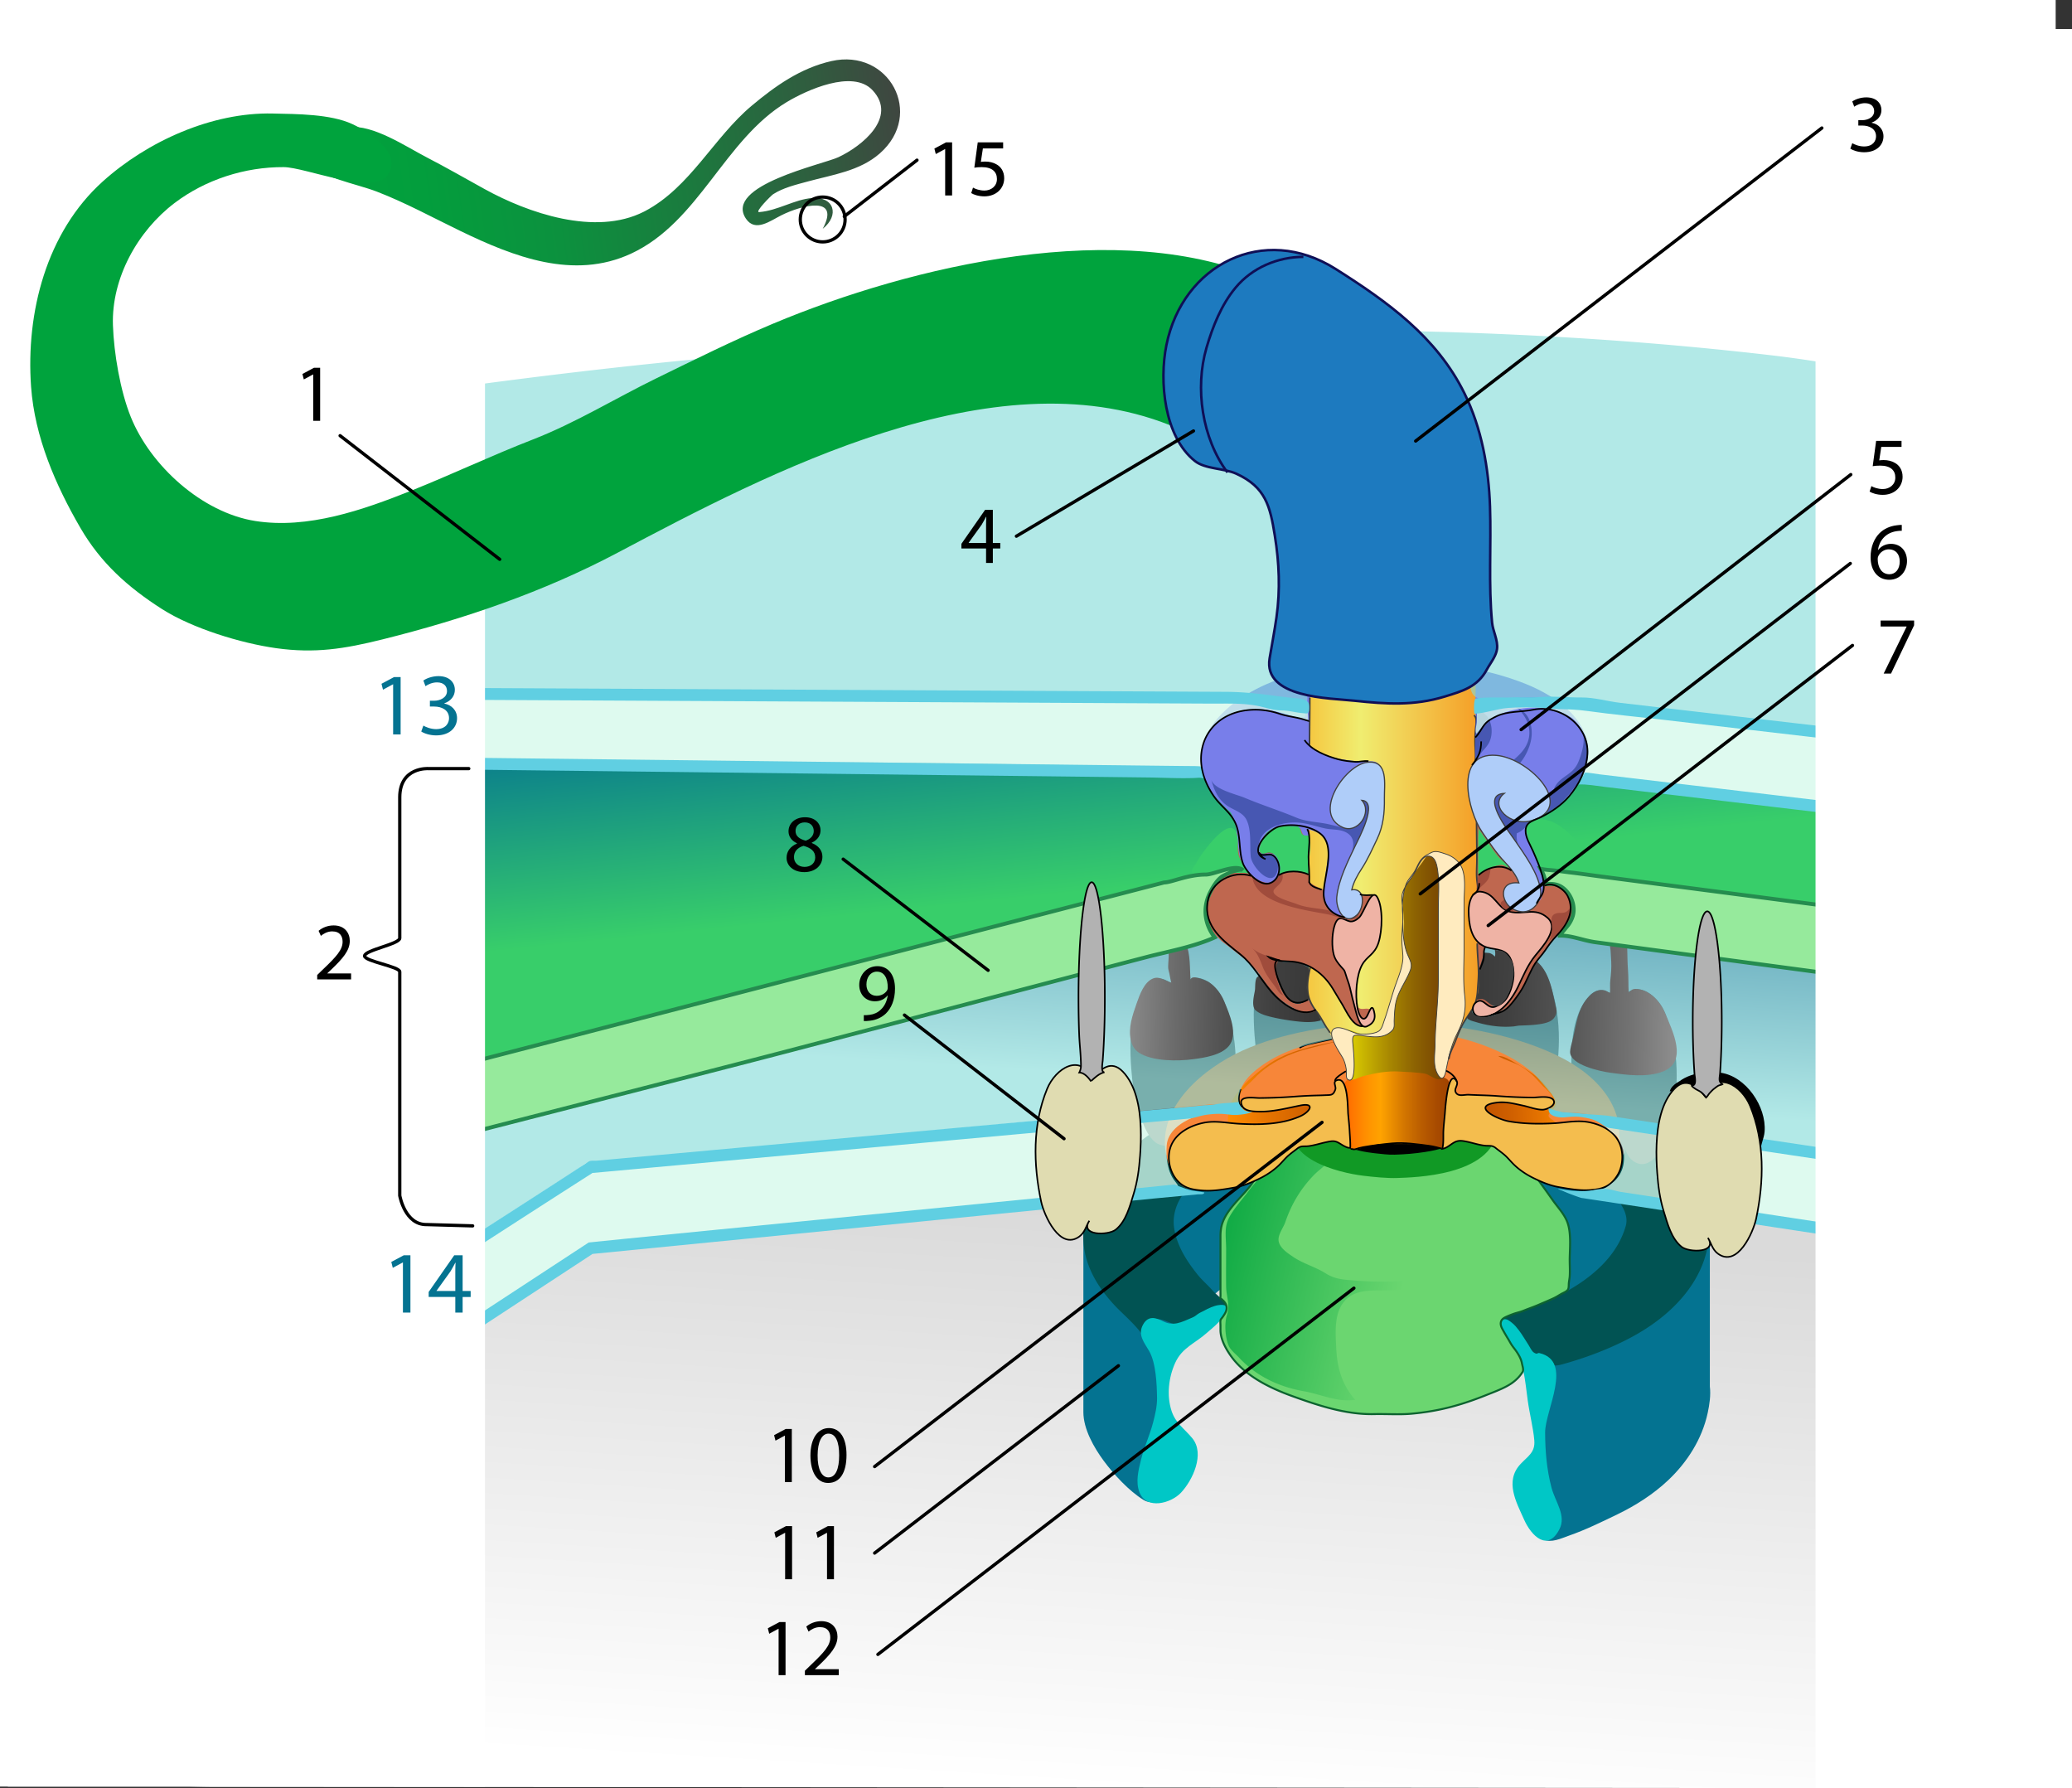 <svg xmlns="http://www.w3.org/2000/svg" width="634.395" height="547.433" overflow="visible" xml:space="preserve"><rect width="100%" height="100%" fill="#333333" stroke="none"/><path fill="#FFF" d="M0 0h629.395v546.918H0z"/><linearGradient id="a" gradientUnits="userSpaceOnUse" x1="336.867" y1="369.777" x2="325.906" y2="546.829"><stop offset=".006" style="stop-color:#dadada"/><stop offset="1" style="stop-color:#fff"/></linearGradient><path fill="url(#a)" d="M615.948 547.433s-538.34-.449-550.276-.446c-5.304.001-17.302-.44-17.302-.44-7.932-2.493-5.598-9.615-5.643-16.227-.09-13.111-1.098-26.216-1.315-39.358-.108-6.529-3.786-15.104 1.587-20.085 5.797-5.376 15.986-9.639 22.804-14.149a33424.07 33424.07 0 0 1 24.494-16.188 17488.438 17488.438 0 0 1 45.395-29.887c11.239-7.37 22.479-14.739 33.788-22.003 3.407-2.188 9.782-8.225 13.999-8.642 56.369-5.564 214.459-20.834 244.383-19.393 27.896 1.344 140.996 10.211 160.24 24.757 18.425 13.924 27.849 48.819 27.849 70.797-.002 7.706-.003 91.264-.003 91.264z"/><path fill="#047391" d="M355.736 420.39c-1.385 6.779 1.028 15.439 6.664 19.819-.271-.1-.625-.225-.909-.347 1.112 1.147 2.752 1.698 3.835 2.965-.662 1.082.076 3.298-.239 4.813-.353 1.695-1.048 3.239-1.88 4.793-2.029 3.776-8.662 9.49-13.118 6.721-4.459-2.771-9.083-7.785-12.2-12.018-2.959-4.021-6.186-9.653-6.186-14.868v-55.669s5.125-45.146 94.279-47.922c89.161-2.776 97.533 45.396 97.533 45.396v50.361c.321 2.665-.103 5.517-.662 8.112-1.725 7.968-6.231 15.063-12.127 20.617-4.566 4.305-9.923 7.71-15.559 10.437-4.834 2.338-9.729 4.741-14.842 6.523-2.407.839-5.312 2.292-7.792 1.15.158-1.973.71-4.263-.27-6.127-1.941-3.699-3.755-5.849-3.693-10.43.07-5.415 3.036-10.379 3.618-15.818.626-5.874-.785-11.749 1.18-17.598 1.176-3.497 2.308-7.635 5.129-9.547 1.204-.816 4.498-1.454 4.356-3.153-.173-2.093 1.634-2.18.229-3.458-3.526-3.206-9.374-7.022-13.312-9.636-13.811-9.169-30.615-12.075-46.989-12.075-29.132 0-39.54 5.754-46.971 9.901-5.322 2.973-8.992 8.523-12.256 13.513-2.547 3.9-6.877 8.936-7.818 13.545z"/><path fill="#015353" d="M499.954 409.112c-4.62 2.519-9.482 4.582-14.446 6.314a117.352 117.352 0 0 1-7.198 2.238c-2.557.712-3.342.246-5.898-.436-1.331-.354-3.559.286-4.685-.729-1.064-.961-1.178-3.154-1.778-4.473-.854-1.874-2.078-3.795-3.698-5.102-.785-.637-2.715-.926-2.729-2.101-.017-1.875 4.737-2.76 6.04-3.226 12.694-4.545 28.165-12.275 32.194-26.25 3.611-12.519-34.6-30.989-67.395-30.989-18.813 0-40.167.753-61.679 15.043-5.475 3.637-10.288 9.677-9.167 16.679.858 5.366 3.847 9.985 7.183 14.151 1.426 1.779 3.142 3.174 4.609 4.882 1.01 1.174 3.615 3.035 4.174 4.384.601 1.451-.66 2.194-.729 3.504.145-2.737-1.061-3.484-3.663-2.683-3.547 1.099-6.205 4.549-10.011 5.062-2.629.353-4.826-2.031-7.446-1.457-4.206.921-1.445 4.444-2.395 7.024-1.728-3.474-5.392-6.83-8.146-9.501-9.604-9.309-14.7-20.523-9.015-33.583 5.55-12.747 17.908-21.912 30.231-27.511 31.788-14.444 88.95-18.862 128.457.031 41.759 19.972 37.129 52.416 7.19 68.729z"/><path fill="#00C7C6" d="M477.459 468.15c2.181-4.224-1.303-8.436-2.436-12.771-1.444-5.534-1.923-11.051-1.943-16.847-.021-6.836 8.745-21.846-1.738-24.313-.75-.177-.519.565-1.642-.121-.766-.466-1.263-1.707-1.74-2.429-.983-1.486-1.852-3.036-2.935-4.46-.622-.818-1.296-1.638-2.109-2.271-.755-.586-1.379-1.174-2.417-1.096-.111.01-.223.021-.331.05-.79.215-.85.954-.655 1.66.343 1.256.988 2.397 1.712 3.469.334.497.672.918.868 1.469.185.513.529.946.86 1.369.816 1.043 1.45 2.226 2.192 3.311.374.544.504 1.332.679 1.962.211.759.396 1.526.556 2.298.637 3.029.948 6.114 1.36 9.18.546 4.089 1.697 8.466 2.028 12.328.317 3.668-1.972 4.854-4.194 7.215-4.967 5.28-1.309 11.724 1.083 17.081 2.214 4.966 7.189 9.922 10.802 2.916zM353.813 420.562c.336 2.616.414 5.293.447 7.369.04 2.505-.594 5.193-1.225 7.59-1.021 3.882-2.727 7.471-3.691 11.368-.791 3.193-1.715 6.823-.445 10.002 2.147 5.38 9.63 3.326 12.688.064 3.629-3.867 7.352-11.898 3.498-16.635-2.381-2.925-5.171-4.6-6.407-8.477-1.505-4.712-.888-10.14 1.126-14.609 2.125-4.718 6.077-5.94 9.752-9.242.113-.104.229-.202.345-.302 1.575-1.357 3.26-2.703 4.437-4.441.521-.768 1.389-1.831 1.279-2.81-.135-1.2-1.823-1.016-2.639-.889-.759.118-1.497.381-2.21.664-.741.296-1.458.683-2.158 1.063-.625.34-1.362.596-1.925 1.038-.522.409-.957.742-1.592 1.014-3.492 1.5-5.814 2.762-9.049 1.13-2.147-1.083-4.433-1.815-6.024.961-1.812 3.157.32 5.571 1.813 8.154 1.056 1.826 1.646 4.376 1.98 6.988z"/><path fill="#666" d="M346.164 318.435c.25-6.314 1.544-12.991 5.474-17.068 3.53-3.662 6.693-1 9.342 2.282 3.593-8.161 11.243-3.31 13.822 2.954 4.507 10.944 4.271 23.094 1.856 34.505-.904 4.276-5.737 15.117-11.732 10.721-1.714-1.258-2.092-3.375-3.037-4.82 3.056 4.666-5.814 4.546-8.072 2.736-3.145-2.521-4.32-7.149-5.45-10.82-1.219-3.963-1.701-7.701-2.006-11.816-.194-2.57-.32-5.578-.197-8.674zM481.166 321.933c.251-6.314 1.544-12.991 5.475-17.068 3.528-3.662 6.692-1 9.341 2.282 3.593-8.161 11.242-3.31 13.822 2.954 4.508 10.944 4.271 23.094 1.856 34.505-.905 4.276-5.737 15.117-11.731 10.721-1.715-1.258-2.093-3.375-3.039-4.82 3.056 4.666-5.813 4.546-8.071 2.736-3.146-2.521-4.32-7.149-5.45-10.82-1.219-3.963-1.701-7.701-2.006-11.816-.193-2.57-.321-5.579-.197-8.674zM383.917 308.243c.251-6.314 1.545-12.991 5.475-17.068 3.531-3.662 6.692-1 9.342 2.282 3.594-8.161 11.244-3.31 13.822 2.954 4.507 10.944 4.271 23.094 1.856 34.505-.903 4.276-5.737 15.117-11.732 10.721-1.714-1.258-2.09-3.375-3.036-4.82 3.056 4.666-5.815 4.546-8.073 2.736-3.144-2.521-4.321-7.149-5.449-10.82-1.22-3.963-1.702-7.701-2.008-11.816-.193-2.57-.321-5.579-.197-8.674zM445.097 310.793c.251-6.314 1.544-12.991 5.475-17.068 3.528-3.662 6.692-1 9.341 2.282 3.593-8.161 11.242-3.31 13.822 2.954 4.508 10.944 4.271 23.094 1.856 34.505-.905 4.275-5.736 15.117-11.731 10.721-1.715-1.258-2.093-3.375-3.039-4.819 3.056 4.666-5.813 4.546-8.071 2.736-3.145-2.521-4.32-7.149-5.45-10.82-1.219-3.963-1.701-7.701-2.006-11.816-.192-2.571-.32-5.579-.197-8.675z"/><path fill="#6BD670" stroke="#0C632F" stroke-width=".605" d="M373.815 376.335c.742-5.52 6.165-9.452 9.324-13.747 3.438-4.678 6.489-9.625 9.617-14.51 7.547-11.784 19.967-15.017 33.392-15.018 6.82-.001 13.021.972 19.729 2.028 8.816 1.388 12.508 6.69 16.693 13.735 3.824 6.439 8.474 12.323 12.751 18.458 1.559 2.231 3.635 4.354 4.569 6.875 1.168 3.149.797 7.515.721 10.816-.042 1.877.118 3.753.005 5.631-.05.822-.246 1.619-.293 2.437-.033.599.04 1.502-.431 1.962-.563.553-1.308.794-1.977 1.18-.719.415-1.4.861-2.159 1.216-1.516.709-3.053 1.341-4.593 2.005-1.154.499-2.341.931-3.519 1.377-.733.276-1.426.589-2.178.817-.757.229-1.53.413-2.273.693-.609.231-1.22.462-1.813.733-.757.344-1.547.725-1.807 1.551-.253.802.043 1.585.426 2.292a69.5 69.5 0 0 0 1.771 3.053c.396.651.752 1.354 1.189 1.98.458.656.974 1.271 1.419 1.939.732 1.101 1.383 2.278 1.612 3.596.052.281.145.614.223.958.13.579.213 1.187-.05 1.613-1.149 1.877-2.845 3.279-4.758 4.314-2.034 1.1-4.202 1.89-6.343 2.748-7.78 3.117-14.624 4.974-22.92 5.711-3.72.331-7.639.035-11.41.121-8.717.198-17.346-2.721-25.259-5.58-6.666-2.408-14.061-6.041-18.365-11.892-1.642-2.229-3.431-5.354-3.431-8.243v-1.35c0-.483-.066-1.016-.018-1.491.05-.495.367-.716.644-1.108.284-.407.568-.822.808-1.253.709-1.277.586-2.505-.367-3.588a7.308 7.308 0 0 0-1.144-1.022c.145-.547.077-1.221.077-1.792V378.36c.003-.691.05-1.364.138-2.025z"/><linearGradient id="b" gradientUnits="userSpaceOnUse" x1="430.657" y1="391.28" x2="364.468" y2="375.943"><stop offset=".006" style="stop-color:#6bd670"/><stop offset="1" style="stop-color:#00a33d"/></linearGradient><path fill="url(#b)" d="M412.416 425.056c-2.197-3.725-3.077-7.742-3.299-12.433-.229-4.869-.785-11.197 3.104-14.899 3.355-3.196 8.353-2.586 12.614-2.711 3.396-.099 6.827-.272 10.146-1.048 1.622-.378 3.223-.875 4.727-1.594.604-.289 2.939-2.209 3.42-2.141-1.895-.271-3.602.54-5.441.861-3.124.549-6.413.95-9.597 1.128-4.342.243-9 .14-13.34-.22-3.54-.294-5.976-.365-8.93-2.228-3.131-1.975-6.811-2.907-9.896-5.015-1.644-1.122-4.011-2.624-4.42-4.745-.374-1.945 1.412-4.089 2.026-5.887 1.845-5.415 4.619-10.081 8.589-14.236 1.05-1.099 2.302-2.07 3.479-3.083 2.956-2.542 1.334-4.491-.759-6.98-2.221-2.64-4.107-5.994-6.799-8.181-3.798 2.488-5.122 7.923-7.295 11.682-2.483 4.288-6.023 8.029-9.005 11.976-1.928 2.552-5.203 6.026-6.097 9.119-.688 2.372-.229 5.385-.229 7.868 0 3.836-.057 7.676 0 11.512.05 3.294 1.279 5.466.236 8.777-.825 2.619-.533 6.934.584 9.458.581 1.313 2.19 2.535 3.132 3.559 5.306 5.755 12.331 8.984 19.911 10.313 5.103.894 10.268 3.459 15.629 2.598a23.518 23.518 0 0 1-2.49-3.45z"/><path fill="#119925" d="M427.86 360.614c-3.114.123-7.345-.314-10.45-.688-7.695-.925-25.743-5.44-20.739-16.937 1.813-4.167 5.855-7.163 9.885-8.995 10.394-4.723 29.083-6.166 41.999.011l.05.022c6.198 2.975 10.507 7.051 9.897 11.89-1.792 14.165-25.836 14.506-30.642 14.697z"/><path d="M442.931 351.024c-2.136.86-4.606 1.316-6.728 1.645-3.092.477-6.019.714-9.183.81-2.053.063-4.087-.233-6.135-.443-5.07-.524-16.97-3.042-13.697-9.365 1.188-2.292 3.841-3.935 6.494-4.936 6.837-2.583 19.147-3.346 27.668.078l.033.013c4.089 1.649 8.384 5.145 5.726 9.141-.922 1.387-2.438 2.356-4.178 3.057z"/><path fill="#F78639" d="M473.503 321.637c6.858 2.904 13.654 7.017 18.074 13.156 1.658 2.302 2.938 4.881 3.638 7.633.328 1.306.569 2.665.558 4.012-.021 1.983.525 3.898.601 5.904.033.83.045 1.603-.033 2.45-.115 1.288-.281 2.493-.567 3.741-.624 2.736-3.124 3.275-5.768 3.186-2.738-.092-5.522-.821-7.591-2.724-.639-.584-.523-1.159-.89-1.676-.451-.635-1.331-1.083-2.01-1.465-1.77-.993-3.54-2.094-5.458-2.768-3.668-1.289-7.672-1.416-11.472-2.083-2.838-.499-5.589-1.012-8.384-1.705-2.499-.619-5.435-1.059-7.945-.34-1.237.353-2.876 2.074-4.056 2.137-.429.022-1.533-.57-2.011-.693-1.012-.259-2.043-.536-3.06-.76-2.134-.473-4.275-.586-6.466-.487-5.496.25-10.848 1.579-16.203 2.611-1.682.324-2.942-1.36-4.238-2.479-.847.431-2.59-.612-3.776-.435-2.731.409-5.529.717-8.161 1.627-1.948.672-4.304 2.106-5.777 3.526-1.755 1.693-3.723 3.228-5.744 4.725-4.68 3.472-11.691 5.73-17.551 5.711-2.625-.009-5.418.021-7.567-1.659-2.77-2.164-4.039-6.334-4.659-9.66-2.703-14.512 11.806-26.223 23.434-31.506 23.03-10.467 64.456-12.101 93.082.021z"/><linearGradient id="c" gradientUnits="userSpaceOnUse" x1="411.35" y1="339.192" x2="444.576" y2="339.192"><stop offset="0" style="stop-color:#ff6700"/><stop offset=".021" style="stop-color:#ff6b00"/><stop offset=".233" style="stop-color:#ff9400"/><stop offset=".343" style="stop-color:#ffa300"/><stop offset=".357" style="stop-color:#fca000"/><stop offset=".554" style="stop-color:#d47700"/><stop offset=".733" style="stop-color:#b75a00"/><stop offset=".888" style="stop-color:#a54800"/><stop offset="1" style="stop-color:#9f4200"/></linearGradient><path fill="url(#c)" d="M423.149 350.209c2.854-.038 5.614.007 8.462.005a36.94 36.94 0 0 1 10.703 1.594c.868-2.02 1.113-5.031 1.622-7.254.567-2.482.92-5.223.348-7.725-.231-1.005-.901-1.918-.967-2.961-.048-.758.438-1.369.416-2.031-.052-1.573-1.216-1.756-2.563-2.331-2.538-1.08-4.774-2.172-7.544-2.644-5.403-.918-11.079-.344-16.339 1.103-2.024.558-5.987 2.455-5.936 4.985.01.465.577.908.69 1.374.211.854.106 1.828.118 2.7.036 2.656.544 5.142.693 7.733.1 1.754-1.036 6.444 1.015 7.13 1.113.374 3.279-.7 4.363-.96 1.618-.387 3.25-.697 4.919-.718z"/><linearGradient id="d" gradientUnits="userSpaceOnUse" x1="375.944" y1="331.475" x2="424.327" y2="331.475"><stop offset="0" style="stop-color:#ff8c00"/><stop offset=".21" style="stop-color:#e97700"/><stop offset=".509" style="stop-color:#d06000"/><stop offset=".781" style="stop-color:#c05200"/><stop offset="1" style="stop-color:#bb4d00"/></linearGradient><path fill="url(#d)" d="M379.644 336.71c-1.073-2.126 2.908-4.948 4.093-6.259 2.956-3.269 6.565-5.516 10.566-7.303 3.987-1.781 8.258-2.571 12.446-3.699 5.673-1.53 12.029-1.749 17.577-1.776-6.278 0-12.517.511-18.672 1.812-4.34.917-8.688 1.983-12.756 3.784-3.834 1.698-6.958 4.226-10.072 6.927-1.054.915-1.937 1.854-2.838 2.911-1.433 1.678-3.259 3.995-3.615 6.238-.191 1.206-.826 4.164-.062 5.125 1.064 1.335 6.215.653 7.579.468 2.055-.279 4.126-.672 6.207-.776 3.063-.154 9.791-1.566 11.108-4.813 1.09-2.68-2.723-1.914-4.134-1.714-3.067.434-6.263.881-9.365.471-1.652-.219-3.189-.497-4.879-.605-.636-.043-2.855-.142-3.183-.791z"/><linearGradient id="e" gradientUnits="userSpaceOnUse" x1="480.123" y1="333.487" x2="445.77" y2="335.152"><stop offset="0" style="stop-color:#ff8c00"/><stop offset=".21" style="stop-color:#e97700"/><stop offset=".509" style="stop-color:#d06000"/><stop offset=".781" style="stop-color:#c05200"/><stop offset="1" style="stop-color:#bb4d00"/></linearGradient><path fill="url(#e)" d="M473.494 332.64c.928 1.188 2.394 2.964 2.853 4.414.489 1.546-.559 2.408-1.587 3.41-.419.407-.596.736-.615 1.017-.07 1.097 2.304 1.471 2.479 2.937-2.805 1.183-6.288.466-9.225.313-3.323-.175-6.319-2.049-9.438-2.932-1.563-.442-7.97.385-7.218-2.457.83-3.136 7.281-2.12 9.394-1.796 4.394.674 9.324.954 13.694.028.991-.21 1.935-.364 1.575-1.473-.436-1.324-1.807-2.459-2.77-3.388-1.268-1.225-2.348-2.688-3.684-3.839-1.034-.892-2.152-1.781-3.335-2.459-2.156-1.241-4.857-1.854-6.919-3.147 1.84-.092 4.013 1.408 5.562 2.281 3.322 1.87 6.86 4.053 9.234 7.091z"/><path fill="#F4BD4E" stroke="#000" stroke-width=".484" d="M396.08 352.458c-.767.582-1.542 1.178-2.197 1.834-.818.819-1.559 1.713-2.396 2.509-1.74 1.656-3.821 3.009-5.967 4.047-2.502 1.211-4.935 2.249-7.716 2.717-3.267.551-6.328 1.135-9.657.877-3.349-.259-5.971-.79-8.107-3.562-2.213-2.87-2.86-7.25-1.31-10.559 1.735-3.705 5.874-5.787 9.729-6.591 3.687-.769 7.218.082 10.881.279 6.235.336 12.958.276 18.767-2.306 3.056-1.357 4.67-4.235.002-3.286-4.166.845-8.399 1.977-12.685 1.876-1.575-.037-4.337-.064-5.138-1.787-1.546-3.317 3.61-2.358 5.419-2.375 3.597-.036 7.208-.17 10.798-.45 4.375-.34 7.353-.325 8.895-.403 2.104-.108 2.752.162 3.436-1.715.388-1.063-1.083-2.562.778-2.949 3.176-.659 3.015 8.858 3.152 10.405.158 1.756.364 3.513.454 5.267.085 1.634.27 3.579.198 5.147-1.201-.042-2.374-.887-3.384-1.488-1.431-.854-2.242-.657-3.933-.307-1.818.377-3.623.988-5.444 1.21-1.534.187-2.241-.215-3.474.762-.354.285-.725.564-1.101.848zM459.078 352.307c.767.582 1.545 1.178 2.2 1.834.817.819 1.556 1.713 2.393 2.509 1.743 1.656 3.824 3.009 5.967 4.047 2.502 1.211 4.938 2.249 7.716 2.717 3.269.551 6.329 1.135 9.658.877 3.843-.297 6.113-1.199 8.168-4.452 1.618-2.565 1.933-6.145.998-9.008-1.371-4.208-5.373-6.396-9.478-7.251-3.683-.768-7.211.08-10.871.279-4.579.249-9.313.205-13.84-.59-3.625-.636-11.897-4.743-3.646-5.743 2.76-.334 5.29.364 7.854.9 1.961.409 4.077 1.278 6.066 1.285 1.137.004 3.823-1.096 3.53-2.524-.416-2.024-4.994-1.192-6.34-1.205a159.61 159.61 0 0 1-10.798-.45c-2.956-.23-5.931-.253-8.895-.403-1.513-.077-3.436.725-4.112-.887-.423-1.011 1.038-2.307.286-3.381-2.712-3.869-3.474 9.283-3.54 10.009-.156 1.756-.361 3.513-.454 5.267-.085 1.678.128 3.975-.364 5.565 1.533-.272 2.467-1.341 3.768-2.029 1.246-.659 2.389-.459 3.715-.185 1.818.377 3.623.988 5.444 1.21 1.534.187 2.244-.215 3.474.762.354.284.728.563 1.101.847z"/><path fill="none" stroke="#000" stroke-width=".484" d="M380.165 338.938c-1.306-1.001-.904-4.265-.288-5.499M407.801 318.102c-1.243.331-2.516.5-3.755.812-1.939.488-4.475.765-6.155 1.865M408.743 330.907c.064-.739.915-1.333 1.44-1.736.308-.235 1.85-1.278 1.96-1.229M446 331.053c-.265-1.317-2.058-2.851-3.254-3.256M413.517 351.744c.605-.09.873.245 1.445.058.818-.267 1.57-.485 2.431-.636 2.931-.513 5.943-.896 8.911-1.16 3.72-.33 7.548.279 11.235.744 1.341.169 2.544.53 3.831.85"/><linearGradient id="f" gradientUnits="userSpaceOnUse" x1="327.758" y1="328.45" x2="331.871" y2="265.392"><stop offset="0" style="stop-color:#83dbd8"/><stop offset="1" style="stop-color:#047391"/></linearGradient><path opacity=".62" fill="url(#f)" d="M623.014 340.813c-.032.348-.068.695-.104 1.044-.529 5.118-.511 13.439-4.999 16.959-4.43 3.477-11.595-.008-16.41-.718l-37.619-5.541-33.202-4.891-27.099-3.992-19.307-2.844c-1.953-.287-3.941-.169-5.899-.414-1.058-.132-3.229-.045-3.949-.974.21-.266.617-.298.898-.506 1.729-1.289.168-3.507-.856-4.685-.875-1.004-1.655-2.06-2.562-3.054-.967-1.062-1.837-2.215-2.965-3.117-1.994-1.595-3.956-2.975-6.175-4.207-10.627-5.906-23.657-8.53-35.716-8.527-2.083 0-4.122.106-6.195.196-2.292.099-4.995.156-7.171.933-.676.241-1.279.639-1.96.863-1.138.373-2.375.447-3.54.706-4.985 1.106-10.008 2.126-14.705 4.176-3.455 1.509-6.711 3.415-9.554 5.881-1.69 1.468-3.107 3.117-3.98 5.176-.448 1.057-1.014 2.754-.66 3.908-3.082 1.17-6.599.711-9.814 1.014l-27.879 2.627-39.013 3.676-42.923 4.045-39.611 3.733-29.074 2.738-11.312 1.067c-.583.055-1.599 1.031-2.074 1.337l-62.511 40.317-48.766 31.452c-4.832 3.116-17.857 15.164-23.622 14.621-5.849-.552-3.753-12.574-3.956-16.959-.764-16.501 1.082-33.348.032-50.008-1.141-18.114-2.298-36.406-2.684-54.575-.25-11.786-1.014-23.5-.521-35.312.211-5.061-.717-10.156-.227-15.207.559-5.76 1.457-6.057 6.645-6.405 1.627-.109 3.32.039 4.951.062 4.743.065 9.486.115 14.229.172l103.502 1.25 138.773 1.676a408655084.196 408655084.196 0 0 0 173.919 2.101l53.239 8.641 53.948 8.755c6.717 1.09 13.423 2.375 20.165 3.314 3.904.543 8.892.114 11.987 3.043 2.774 2.628 4.141 7.666 5.177 11.186 1.644 5.575 1.951 11.367 1.951 17.146.003 6.078-.22 12.087-.802 18.121z"/><path opacity=".78" fill="#D4F9EA" d="m353.365 364.653-9.1.856c-14.864 1.398-29.729 4.008-44.594 5.405l-91.83 8.638-19.61 1.844c-1.832.173-5.71-.232-7.362.693l-.1.065c-16.403 10.752-32.8 21.511-49.2 32.267l-45.561 29.882-24.41 16.01c-1.539 1.01-21.333 13.305-21.438 11.808-.518-7.391 4.096-18.843 1.315-25.123 7.685-2.652 15.535-9.814 22.396-14.239l24.217-15.619 45.808-29.544 46.973-30.295 41.255-3.888 83.691-7.885c12.505-1.178 25.01-2.356 37.515-3.536 3.822-.36 7.685-.434 11.491-.812 5.187-.516 9.982-1.52 15.302-1.131-.553-.04-1.385-.065-1.897.172-.488.226-.433.402-.802.771-.609.607-1.441.802-2.214 1.118-3.646 1.492-7.69 4.3-7.991 8.534-.264 3.695.178 8.138 2.645 11.117 3.706 4.468-3.875 2.645-6.499 2.892z"/><path fill="#60CFE2" d="M180.327 355.526c-15.098 9.834-30.28 19.541-45.419 29.311a1115584.3 1115584.3 0 0 0-44.556 28.754l-24.183 15.605c-7.632 4.926-17.21 9.36-23.976 15.382-1.265 1.128-2.251 2.312-2.625 3.924 5.694 1.215 15.657-8.136 20.367-11.171l24.44-15.752c15.291-9.854 30.583-19.71 45.875-29.563 16.973-10.936 33.91-21.93 50.929-32.793.054-.035.169-.143.237-.149l3.479-.317 9.351-.853 14.122-1.288 17.792-1.621 20.362-1.856 21.833-1.99 22.205-2.024 21.474-1.957 19.646-1.79 16.716-1.524 12.688-1.156 2.899-.265c1.801-.166 3.472-.89 5.244-1.146 1.963-.285 4.004-.422 5.979-.214 1.344.142 2.567.348 3.913.209 1.507-.155 3.049-.271 4.392-1.042-.85.279-2.009-.019-2.748-.52-.227-.154-2.026-2.327-1.305-2.502-1.77.429-3.48.377-5.27.562-1.662.171-3.283.522-4.964.529-.692.002-1.407.127-2.098.191-2.62.239-5.239.478-7.859.715l-12.039 1.098-15.375 1.401-17.867 1.629-19.515 1.778-20.317 1.852-20.277 1.85c-6.463.589-12.928 1.177-19.391 1.768-5.887.537-11.775 1.074-17.663 1.609l-15.089 1.376-11.671 1.063-7.408.677c-.584.051-1.802-.081-2.328.21z"/><path fill="#60CFE2" d="M181.426 383.859c8.83-.873 97.198-9.591 106.883-10.546l26.118-2.577 25.772-2.543c8.875-.876 17.747-1.771 26.629-2.575.558-.05 1.907.172 1.888-.598l-3.646-.525c-.899-.129-1.67-.442-2.528-.756l-2.113-.774c-.244-.089-.695-.365-.962-.338l-3.531.356c-4.78.481-9.562.95-14.342 1.422l-24.241 2.393-29.266 2.888-25.225 2.488c-7.998.789-82.487 8.106-82.613 8.188l-19.915 13.039-23.855 15.618-29.619 19.392-32.736 21.434-18.43 12.066c-4.222 2.764-15.324 7.164-16.359 12.515-.233 1.203 16.301-8.133 17.596-8.981l33.319-21.834c10.568-6.926 21.136-13.852 31.704-20.776l27.397-17.954 20.398-13.368c3.569-2.341 11.355-7.442 11.677-7.654"/><path opacity=".78" fill="#D4F9EA" d="M621.028 377.298a32.85 32.85 0 0 1-.449 2.367c-.373 1.626-.932 3.485-1.993 4.801-1.552 1.921-4.59.606-6.667.294l-20.486-3.075c-15.439-2.32-30.887-4.609-46.324-6.959l-49.493-7.433c-4.446-.668-9.121-1.061-13.314-2.706 2.304.904 4.413-.033 6.686-.459.935-.175 1.634-.012 2.528-.483.962-.509 1.802-1.228 2.622-1.936 1.535-1.329 2.611-3.301 2.931-5.297.352-2.192.203-4.472-.878-6.467-.449-.829-.732-1.657-1.407-2.34-.466-.473-1.005-.863-1.527-1.278-.366-.292-2.861-2.079-1.852-2.651.742-.421 2.77.087 3.592.25 2.495.492 5.045 1.401 7.556 1.714 4.435.551 8.818 1.168 13.265 1.826l23.461 3.473c24.748 3.665 49.496 7.328 74.244 10.991 1.915.284 3.791.244 5.283 1.587 1.253 1.128 1.948 2.748 2.258 4.378.551 2.894.442 6.318-.036 9.403z"/><path fill="#60CFE2" d="M488.591 343.098c.175.082.345.169.511.264.373.214.757.433 1.128.66.764.471 1.346 1.085 2.268 1.24.424.071.85.128 1.272.192l2.979.444 8.357 1.251 10.738 1.607 12.879 1.926c4.924.738 9.85 1.475 14.773 2.211l16.426 2.457c5.945.891 11.888 1.78 17.833 2.669 6.333.947 12.666 1.896 18.999 2.842l12.027 1.8c2.006.3 4.011.601 6.017.9 1.61.241 3.186.928 3.436-1.289.336-2.982-4.718-2.575-6.581-2.854l-19.58-2.929-18.604-2.785-17.391-2.601-15.935-2.384-14.241-2.131c-4.103-.615-8.205-1.229-12.309-1.842l-10.138-1.517c-2.575-.386-5.15-.77-7.726-1.155l-2.883-.432c-1.396-.21-2.727-.265-4.132-.367-2.928-.211-5.877-.592-8.818-.726-1.842-.084-3.976-.577-5.692-1.276-.516 2.52 3.24 2.922 4.803 2.776 1.791-.166 3.614-.329 5.399-.045 1.378.22 2.894.49 4.185 1.094zM482.154 366.035c.665.242 1.327.472 1.963.667.203.062.44.066.65.098 1.76.277 3.521.536 5.28.803l7.802 1.187 10.098 1.534 12.172 1.851 14.026 2.134 15.652 2.38 17.06 2.593 18.242 2.774 19.207 2.92c3.678.56 7.563 1.575 11.278 1.716 1.116.042 1.556-.394 1.672-1.52.265-2.537-1.833-2.182-3.723-2.469l-7.87-1.196-19.982-3.038-18.942-2.88-17.655-2.685c-5.373-.816-10.743-1.634-16.116-2.451l-14.329-2.178a342625.165 342625.165 0 0 0-22.29-3.39c-1.763-.269-3.578-1.021-5.356-.9-1.812.123-3.595.518-5.409.621-2.8.159-5.824-.125-8.546-.726.263.339 1.017.489 1.391.659 1.211.551 2.474 1.039 3.725 1.496z"/><linearGradient id="g" gradientUnits="userSpaceOnUse" x1="300.16" y1="276.201" x2="293.274" y2="208.724"><stop offset="0" style="stop-color:#38ce6a"/><stop offset="1" style="stop-color:#047391"/></linearGradient><path fill="url(#g)" d="M39.75 368.1c-.229-5.576-.107-11.177-.346-16.791-.451-10.604-1.5-21.262-1.99-31.896-.52-11.272-.809-22.463-.701-33.77.067-7.069 1.726-14.092 1.368-21.172-.334-6.593-1.81-12.906-1.387-19.587.551-8.7 2.241-11.282 11.257-12.035 9.158-.765 18.361.019 27.512.499 19.39 1.018 38.809 1.388 58.225 1.427 39.276.079 78.539-1.222 117.814-1.358 40.797-.141 79.592 1.211 119.868 1.211 22.924 0 45.842-.827 68.767-.537 11.327.142 22.654.556 33.944 1.499 9.429.786 18.658 2.966 28.122 3.882 10.713 1.036 21.198 3.419 31.873 4.855 5.231.703 10.467 1.209 15.663 2.107 6.902 1.192 12.131 1.898 15.837 8.298 4.094 7.071 4.729 15.63 1.788 23.246a30.96 30.96 0 0 1-.68 1.614c-8.421 18.463-29.326 5.551-44.694 3.382-8.206-1.159-16.407-2.41-24.628-3.475-2.281-.322-4.783-.091-7.085-.134-1.253-.023-4.469.576-5.545-.246-1.287-.984-.85-3.514-1.743-4.846-1.461-2.178-4.415-4.435-6.955-4.833-1.955-.307-6.801.281-4.545-2.8 1.388-1.899 5.027-1.874 7.057-1.166 2.442-11.159-15.785-15.109-23.308-16.619-8.975-1.801-18.696-1.17-27.787-.84-8.742.317-17.856.849-26.432 2.658-5.803 1.224-11.54 2.385-17.268 3.874-1.598.415-3.263.549-4.693 1.257 1.179 4.237-1.313 9.478 4.138 11.677-3.313-.813-8.225.48-10.918 2.632-2.491 1.99-2.744 6.309-6.118 7.069-5.577 1.257-11.911-.266-17.797 1.074-6.98 1.588-13.632 4.34-20.536 6.192-12.562 3.367-25.306 6.709-38.025 9.509-23.783 5.236-47.836 6.408-71.035 13.943-13.71 4.454-26.978 10.944-40.135 14.488-12.023 3.237-24.718 5.141-37.311 8.091-21.119 4.948-41.059 11.002-59.159 23.084-4.626 3.087-8.857 6.882-13.385 10.13-8.888 6.375-18.349 12.387-27.259 18.478-1.128-4.667-1.574-9.36-1.768-14.071z"/><path fill="#BF674F" d="M474.417 289.174c-3.311 4.047-5.82 8.584-8.221 13.208-.842 1.623-2.121 3.244-3.349 4.6-1.234 1.36-3.242 2.963-5.105 2.947-.99-.008-1.885-.432-2.852-.552-.622-.077-1.313.096-1.911-.126-1.707-.636-1.913-2.715-.421-3.7 1.935-1.276 3.179 1.749 4.618 2.374 1.786.774 3.441-.897 4.489-2.179 4.188-5.113 2.379-10.784.567-16.4-.724-2.246-3.164-8.227-5.649-5.497-3.233 3.549-1.296 10.513-4.604 14.214-.514-2.384-.27-5.568-.53-8.279-.907-9.405-.617-19.442-5.507-27.923-4.661-8.083-12.647-6.897-20.806-5.556-5.671.932-11.524 1.39-16.926 3.491-2.173.844-5.237 2.188-6.174 4.499-1.031 2.543.108 5.124.711 7.604.519 2.12 2.134 3.098 2.936 5.068 1.484 3.642.22 8.865-4.044 9.738-1.14.233-2.301-.162-3.417.106-1.402.334-1.771 1.288-2.706 2.185-2.156 2.075-3.873 2.911-4.377 6.164-.376 2.424-.133 4.839.863 7.103.835 1.896 2.397 4.036 4.384 4.842 1.996.81 2.552-.838 4.233-.866 1.781-.03 2.999 3.232 1.584 4.458-1.439 1.249-3.402-.461-4.646-1.17-3.869-2.204-6.979-4.056-9.646-7.931-1.473-2.144-2.634-4.151-4.642-6.042-3.753-3.535-8.199-6.19-11.642-10.119-3.307-3.773-5.604-9.888-4.613-14.893 1.903-9.621 11.552-16.415 19.953-20.066 19.654-8.543 55.009-9.878 79.444.015 9.093 3.684 19.743 10.907 19.013 22.032-.454 6.91-4.578 9.855-8.934 14.326a36.385 36.385 0 0 0-2.073 2.325z"/><path fill="#787EEA" d="M475.114 247.833c-1.438.92-2.918 1.671-4.375 2.213-3.547 1.32-3.823 2.983-2.625 6.66 1.62 4.97 5.04 10.366 4.333 15.785-.272 2.09-.906 4.809-2.708 2.649-1.414-1.69-1.421-6.264-2.079-8.43-1.341-4.416-3.677-6.889-6.811-10.08-4.096-4.169-7.17-9.503-8.882-15.096-2.154-7.04-1.277-14.023-5.15-20.739-4.661-8.083-12.647-6.897-20.807-5.556-5.67.932-11.523 1.389-16.925 3.49-2.173.844-5.237 2.189-6.174 4.5-1.031 2.543.108 5.123.711 7.604.519 2.12 2.134 3.098 2.936 5.068 1.274 3.127.546 7.509-2.623 9.223-1.767.955-2.961.528-3.093 2.865-.159 2.743.019 5.494-.189 8.238-1.412.581-1.975-1.229-2.354-2.275-.518-1.426-1.073-2.855-1.707-4.242-.79-1.735-1.8-1.627-3.438-.967-2.315.932-4.736 1.639-7.203 2.017-6.426.986-9.435-1.809-13.448-6.39-3.307-3.773-5.604-9.889-4.613-14.893 1.903-9.621 11.552-16.416 19.953-20.067 19.654-8.542 55.009-9.877 79.444.016 9.093 3.683 19.743 10.907 19.013 22.032-.422 6.418-5.477 12.724-11.186 16.375z"/><linearGradient id="h" gradientUnits="userSpaceOnUse" x1="406.514" y1="291.512" x2="444.264" y2="291.512"><stop offset=".006" style="stop-color:#fafa00"/><stop offset=".257" style="stop-color:#cebc01"/><stop offset=".497" style="stop-color:#a88801"/><stop offset=".705" style="stop-color:#8d6302"/><stop offset=".872" style="stop-color:#7d4c02"/><stop offset=".978" style="stop-color:#774402"/></linearGradient><path fill="url(#h)" d="M443.026 283.905c-.023.297-.045.595-.064.892-.695 10.211-1.981 20.467-1.411 30.704.18 3.246-.331 6.449-.156 9.685.059 1.1 1.026 4.397-.284 5.12-1.175.649-3.559-1.401-4.763-1.621-2.585-.472-5.292-.472-7.92-.654-3.639-.253-7.558.501-11.043 1.401-1.126.291-2.147.99-3.325 1.093-1.319.115-1.521-.836-1.648-1.951-.416-3.629-1.093-7.45-2.941-10.577-1.091-1.845-2.528-3.721-2.874-5.891-.343-2.148.431-2.749 1.696-4.149 2.975-3.293 2.724-8.608 2.89-12.771.246-6.122-.023-12.249.182-18.371.173-5.099.109-12.238 2.585-16.854 3.866-7.211 15.1-8.297 22.182-6.995 4.413.811 6.854 3.083 7.738 7.473.707 3.499.276 7.201.158 10.737-.144 4.23-.681 8.495-1.002 12.729z"/><linearGradient id="i" gradientUnits="userSpaceOnUse" x1="400.43" y1="245.375" x2="452.867" y2="245.375"><stop offset="0" style="stop-color:#f5c740"/><stop offset=".309" style="stop-color:#f0ed70"/><stop offset="1" style="stop-color:#f59e26"/></linearGradient><path fill="url(#i)" d="M447.245 284.003c-.118-6.034-.78-11.811-2.623-17.718-.837-2.682-3.006-6.415-6.486-5.169-1.301.464-1.883 1.821-2.651 2.864-1.189 1.616-2.442 3.285-3.783 4.78-1.334 1.49-2.071 3.99-2.209 5.958-.185 2.628.396 5.375.397 8.122.002 1.374-.038 2.726-.196 4.076-.374 3.177 2.031 5.851.569 8.822-1.737 3.532-3.254 6.99-4.015 10.919-.53 2.734-.87 5.607-1.767 8.243-.82 2.413-1.998 2.808-4.47 2.497-2.57-.324-4.774-1.61-7.243-2.158-.735-.163-3.004-.516-3.365.429-.263.685 2.823 3.85 3.329 4.693.642 1.071 1.753 3.246 1.436 4.526-.25 1.009-1.712 2.312-2.286.8-2.294-6.042-6.085-11.646-9.642-17.017-3.184-4.807-1.178-10.611-1.277-15.911-.137-7.349-.128-14.698-.073-22.048.06-8.537.274-89.719.346-98.256 0 0-1.986-11.768 27.181-11.768 5.898 0 11.959.205 17.715 1.604 2.398.583 4.092.776 5.122 3.242.994 2.379.261 77.321.554 79.759.276 2.307.409 4.293.317 6.667-.232 5.917-.043 11.84-.036 17.759.007 6.449-.057 12.906.206 19.332.151 3.695.411 7.384.532 11.08.123 3.775.113 5.666-2.141 8.894-1.672 2.396-2.996 5.04-4.299 7.663-1.315 2.649-2.178 5.604-3.176 8.34-.381 1.043-.369 2.088-.597 3.217-.227 1.117-.922 2.689-2.028 1.22-1.765-2.345 1.336-8.03 2.925-9.832 1.755-1.99 2.169-5.379 2.472-7.875.411-3.393.721-6.796.908-10.209.255-4.6.307-9.249.364-13.856.013-1.242.013-2.471-.01-3.689z"/><path fill="#FFEBBF" stroke="#3F3F3F" stroke-width=".242" d="M409.318 314.629c1.937-.251 4.805 1.55 6.553 1.836 1.554.255 5.075.114 6.361-.88.932-.717 1.225-2.167 1.604-3.228 1.146-3.207 2.017-6.559 3.088-9.802 1.001-3.029 2.781-6.856 2.606-9.979-.071-1.28-.216-2.578-.291-3.88-.178-3.067.494-6.104.218-9.146-.239-2.652.09-6.113.988-8.666.589-1.676 1.911-2.813 2.77-4.315.669-1.17 1.043-2.369 1.941-3.457a5.621 5.621 0 0 1 1.778-1.424c.546-.276 1.146-.673 1.722-.861 1.281-.419 2.688.201 3.901.581 1.778.557 3.458 1.659 4.488 3.233 2.024 3.086 1.216 8.05 1.209 11.538-.012 4.776 0 9.553 0 14.329 0 4.711-.338 9.637.206 14.283.529 4.525-.376 7.786-2.38 11.746-1.903 3.761-2.641 7.647-3.467 11.708-.227 1.117-.922 2.688-2.026 1.221-2.038-2.703-1.244-6.396-1.213-9.497.063-6.738 1.01-13.4 1.01-20.139 0-7.193-.003-14.384 0-21.577 0-3.621.331-7.234-.093-10.849-.182-1.545-.475-4.561-2.213-5.201-2.346-.865-3.728 2.573-4.491 4.136-1.178 2.407-3.344 4.378-4.154 7.017-.511 1.659.035 3.553.054 5.248.05 4.442-.213 9.646 1.559 13.767.818 1.907 1.469 2.818.705 4.798-1.093 2.838-3.058 5.517-4.039 8.516-.662 2.019-.755 4.563-.847 6.668-.045.961.22 2.159-.457 2.927-2.745 3.121-6.799 1.975-10.296 1.659-1.738-.157-2.008.143-1.963 1.822.023.874 1.655 13.316-1.364 11.763-.868-.447-.457-2.014-.542-2.761-.137-1.181-.454-2.563-.986-3.636-.813-1.648-5.616-8.042-2.514-9.346.179-.076.371-.125.575-.152z"/><path fill="none" stroke="#3F3F3F" stroke-width=".484" d="M401.135 296.278c-.627 2.591-1.053 5.26-.65 7.913.286 1.874 1.303 3.818 2.479 5.296 1.286 1.619 2.131 3.414 3.247 5.163.097.152 1.108 1.508.979 1.607M443.615 324.228c.198-1.828 1.279-3.669 1.938-5.37.675-1.733 1.342-3.503 2.195-5.125 1.023-1.941 2.487-3.663 3.48-5.602.823-1.607 1.083-3.407 1.185-5.191.095-1.66.282-3.34.282-5.027 0-3.084-.404-6.014-.404-9.101M452.09 251.378c0 3.879.097 7.73.102 11.606 0 2.15-.201 4.28 0 6.428.063.686.496 2.386.1 2.954M451.284 218.99c.96.585.676 2.501.579 3.411a42.56 42.56 0 0 0-.233 5.165c.023 1.5.21 3.007.135 4.506-.005.106-.114 1.259-.078.842M400.934 228.071c.021-4.843.102-9.685.102-14.529"/><path fill="#BF674F" d="M401.493 270.478c4.076 2.769 11.219 3.736 16.043 3.678 1.047-.013 2.251-.21 3.121.359 2.431 1.592.695 5.706.622 7.907-.121 3.501-.559 6.228-2.942 9.094-2.542 3.055-3.4 5.332-3.57 9.327-.083 1.92-.419 5.196.634 6.974 1.175 1.981 2.717.368 4.207 1.246 1.228.723.641 2.941-.06 3.837-3.996 5.109-8.225-5.141-9.686-7.46-3.458-5.487-7.093-10.249-13.885-11.006-2.121-.236-4.301-.177-6.373-.733-1.873-.502-3.597-1.463-5.54-1.708-3.519-.445-7.601-1.615-10.284-4.11-2.828-2.628-5.593-6.617-4.216-10.695.657-1.946 3.156-3.784 4.823-5.075 3.771-2.917 7.719-3.458 12.332-4 2.978-.35 6.3-.481 9.279.005 1.176.193 2.76.244 3.834.842.693.386 1.024 1.085 1.661 1.518zM450.775 279.409c-.73-1.075-1.314-1.574-.943-2.954.726-2.701 2.949-4.229 4.392-6.438.586-.898 1.151-1.976 1.393-3.019.27-1.169.023-2.252-.489-3.321-.509-1.06-1.965-2.537-.272-2.733 1.053-.12 3.95.912 4.817 1.507 4.508 3.087-.433 12.35 5.021 14.543 2.146.864 6.74-1.188 8.143.311.442 4.496.466 11.858-3.881 14.577-4.032-1.564-7.567-5.288-11.822-7.025"/><path fill="#EFB3A5" stroke="#000" stroke-width=".484" d="M453.698 289.317c.229.139.469.27.722.388 2.549 1.181 6.15.363 7.875 3.427 1.158 2.057 1.393 5.234.875 7.559-.367 1.646-.79 2.977-1.587 4.39-.92 1.63-2.074 2.387-3.649 3.039-2.519 1.042-3.525-2.675-5.628-1.523-2.275 1.244-1.482 4.59.875 4.699 5.267.244 9.251-4.377 11.604-9.23 1.669-3.447 2.911-6.597 5.247-9.498 2.098-2.605 7.537-8.318 3.789-11.605-3.834-3.36-7.218-.802-11.543-1.873-3.902-.967-4.531-5.826-9.091-6.139-2.577-.177-3.535 3.377-3.523 5.867.018 4.1.713 8.456 4.034 10.499zM408.463 283.829c1.164-4.358 2.961-2.187 4.746-1.787.984.22 2.034-.344 2.926-1.171 1.539-1.431 3.738-9.285 5.548-6.202 1.795 3.062 1.582 10.194.381 13.909-1.221 3.78-3.566 4.046-5.089 6.915-1.635 3.077-2.152 8.941-1.332 13.177.504 2.604 1.805 4.326 2.933 2.339.74-1.308 1.589-4.481 2.254-.724.456 2.584-1.457 3.494-2.204 3.863-1.939.959-2.971-2.335-3.793-5.679-.236-.961-.511-1.901-.748-2.86-.273-1.125-.529-2.292-.801-3.389-.344-1.383-.856-2.509-1.232-3.844-.473-1.67-.686-1.519-1.471-2.457-.738-.884-1.729-1.956-2.192-3.594-.686-2.437-.561-6.117.074-8.496z"/><path fill="#A04C3C" d="M386.405 295.418c-.684-1.781-1.642-4.098-3.147-5.211 1.09.805 1.915 1.36 3.194 1.872 1.608.643 3.385.96 4.947 1.666-.972 1.569-.922 3.749-.622 5.5.114.675 1.559 5.442 2.325 5.414-1.201.045-2.1-1.842-2.715-2.667-1.431-1.916-2.914-3.776-3.776-6.036-.065-.171-.133-.352-.206-.538zM484.431 273.749a7.376 7.376 0 0 0-.108-.981c-1.843 1.706-2.552 4.409-4.38 6.056-1.161 1.048-2.402.37-3.67.858-1.68.647-1.232 2.255-1.124 3.662.145 1.848-.075 3.278-1.017 4.838 4.392-3.721 10.585-7.826 10.299-14.433zM411.642 279.879c-1.644-.153-3.387-.842-4.949-1.194-3.202-.723-6.747-.713-9.8-1.994-1.36-.57-8.559-2.296-6.66-4.547.778-.924 2.064-1.698 2.398-2.994.778-3.009-2.663-2.707-3.646-4.725-.953-1.956 3.171-4.528 4.573-4.986l.301-.1c2.298-.776 4.472-1.746 6.82-.798.511-.497.146-2.014-.021-2.728.045.195-2.034.132-2.309-.719-1.151.27-2.216.851-3.394 1.128-1.487.351-2.825 1.055-4.176 1.759-3.044 1.587-6.042 3.861-7.017 7.311-3.221 11.381 16.502 13.282 23.296 14.729 2.088.446 8.521 3.408 9.043-.519-1.374-.22-2.434.395-3.771.407a6.39 6.39 0 0 1-.688-.03zM452.433 272.545c1.106-1.465 3.031-2.367 3.497-4.176.138-.533.75-2.606.098-2.952-.469-.248-1.602.645-1.966.889-2.239 1.514-1.579 3.822-1.629 6.239zM463.037 276.302c-.227.821-.296 1.634.329 2.597-.837.176-1.608-.031-2.382-.435-.561-.293-1.121-.689-1.341-1.31-.34-.953-.125-.895.634-1.551.925-.799 2.147-1.225 3.335-1.347-.112.739-.393 1.395-.575 2.046z"/><path fill="#787EEA" d="M402.368 229.413c4.076 2.77 11.219 3.736 16.043 3.679 1.047-.013 2.251-.21 3.121.359 3.415 2.236-.187 10.766-.792 13.962-1.263 6.667-3.018 12.141-6.295 18.139-2.488 4.552-4.914 9.852-1.833 14.718-8.369.869-7.409-7.244-6.719-13.075.346-2.934 1.344-6.422.168-9.286-1.828-4.453-6.787-4.012-10.729-4.694-4.317-.749-8.79.893-9.567 5.98-.523 3.431 1.258 1.776 3.261 2.037 2.502.325 3.703 3.088 3.109 5.159-2.396 8.381-11.196 1.185-12.483-3.926-1.042-4.146-.433-8.744-2.27-12.688-.78-1.678-2.051-3.495-3.229-4.937-1.369-1.673-4.095-3.106-4.19-5.523-.156-3.937 2.452-6.067 5.3-8.27 3.771-2.917 7.719-3.458 12.332-4 2.978-.35 6.3-.481 9.279.005 1.176.193 2.76.244 3.834.842.692.387 1.023 1.086 1.66 1.519zM451.65 238.343c-.73-1.075-1.314-1.574-.943-2.954.726-2.701 2.949-4.229 4.392-6.438.586-.898 1.151-1.976 1.393-3.019.27-1.169.023-2.253-.489-3.322-.509-1.059-1.965-2.536-.272-2.732 1.053-.121 3.949.912 4.817 1.506 1.426.977 1.871 2.814 2.034 4.4.153 1.476.321 2.64 2.09 1.964 1.342-.513 1.597-1.738 3.141-1.403 1.244.27 2.743 1.342 3.604 2.216 2.271 2.308 1.946 6.099 2.098 9.087.22 4.378.577 10.503-3.685 13.168-4.032-1.564-7.567-5.288-11.822-7.025"/><path fill="#4757B2" d="M483.473 238.943c2.746-4.525 4.094-9.723.956-14.555 1.314 2.024-.502 7.572-1.447 9.45-1.818 3.607-5.328 3.754-7.066 7.324-.132.27-.18 1.043-.298 1.349-.108.275-.887.412-1.069.837-.834 1.967.143 4.687-1.872 6.114a21.322 21.322 0 0 1 1.496-.955c1.339-.786 2.621-1.447 3.824-2.684 1.899-1.948 3.914-4.306 5.476-6.88zM406.783 252.321c-3.202-.723-6.747-.713-9.8-1.994-5.229-2.192-10.666-3.895-15.878-6.093-2.676-1.129-9.382-2.53-10.27-5.596.91 3.144 1.918 5.759 4.568 7.775 2.085 1.585 5.009 2.067 6.26 4.589 1.544 3.111.96 7.785 1.276 11.157.326 3.458 7.145 10.502 8.271 3.938.694-4.05-2.377-4.822-5.771-4.896-1.289-7.332 6.683-9.817 12.23-9.362 2.771.226 5.229 1.131 7.896 1.734 2.332.527 4.971.131 7.047 1.524 2.157 1.45 2.001 3.882 1.066 6.115.344-1.065.984-2.041 1.528-3.023.655-1.176 1.158-2.435 1.842-3.596.596-1.012 1.565-1.81 2.036-2.872.579-1.301 1.178-7.505-1.58-7.141-1.193.159-.451 1.257-.217 1.994 1.17 3.693-1.431 7.712-5.553 6.898-1.622-.32-3.304-.78-4.951-1.151zM452.949 231.177c.406-.478.78-1.01 1.063-1.323.854-.938 1.71-1.91 2.174-3.11.825-2.131.674-4.905-.476-6.897-.979-1.694-3.284-2.342-4.029-4.151.887 2.15.021 4.994.062 7.255.052 3.073-.258 6.149-.036 9.221.412-.109.844-.527 1.242-.995zM463.795 235.203c-.647 1.074.176 1.745.525 2.671-.771.206-1.752-.104-2.462-.475-.561-.293-1.121-.689-1.341-1.311-.34-.954-.125-.895.637-1.552 2.717-2.35 5.899-4.478 6.846-8.18 1.076-4.203-1.331-8.429-4.952-10.654 2.394 1.165 4.564 2.579 5.404 5.24 1.002 3.169.511 6.263-.906 9.237-.603 1.266-1.322 2.458-2.242 3.514-.428.493-1.179.967-1.509 1.51zM457.284 245.851c.037 2.643 2.359 5.86 3.933 7.837 1.837 2.313 3.268 4.887 4.793 7.398-1.118-1.702-1.89-4.011-1.589-6.019 2.563-.799 4.796-4.497 5.377-6.953-1.479.883-4.178.102-5.645-.424-.847-.304-2.078-.753-2.63-1.522-.626-.876-.596-3.454-2.012-3.567-1.275-.102-2.242 2.248-2.227 3.25z"/><path fill="#AFCDF9" stroke="#3F3F3F" stroke-width=".363" d="M408.566 242.455c2.14-4.524 6.541-8.7 10.114-9.105 6.533-.742 5.115 6.855 5.188 11.093.073 4.319-.346 8.478-2.232 12.402-1.485 3.089-2.909 6.334-4.775 9.169-1.246 1.895-2.502 4.157-2.984 6.392 4.338-.688 3.777 5.658 1.613 7.665-3.942 3.654-6.579-2.031-6.198-5.523.586-5.372 3.355-10.781 5.689-15.714.935-1.975 7.17-13.409 1.986-13.839 3.34 3.677-1.21 10.34-5.846 8.307-4.579-2.016-4.571-6.586-2.555-10.847zM472.751 240.336c-3.103-4.524-9.485-8.7-14.664-9.106-13.097-1.025-8.605 17.298-4.288 23.496 2.155 3.089 4.22 6.334 6.925 9.169 1.807 1.894 3.628 4.157 4.325 6.392-6.288-.688-5.475 5.658-2.337 7.664 5.714 3.654 9.54-2.031 8.986-5.523-.851-5.372-4.864-10.781-8.251-15.714-1.354-1.975-10.397-13.408-2.88-13.839-4.841 3.678 1.757 10.34 8.476 8.307 6.646-2.015 6.631-6.585 3.708-10.846z"/><path fill="#38CE6A" d="M388.285 254.511c-1.208.985-2.109 2.811-2.447 4.311-.149.662-.466 1.462.002 2.054.797 1.004 1.798.039 2.788.11.898.063 1.59.557 2.131 1.248 1.083 1.379 1.431 3.642.885 5.296 2.599-.467 7.009-1.382 9.279.305.078-1.063-.256-2.124-.198-3.149.118-2.229.536-4.343.418-6.603-.009-.157-.449-2.278-.305-2.253-.92-.153-1.838.207-2.342-.802-.276-.558-.31-1.395-.817-1.813-.554-.456-1.566-.259-2.24-.331-2.543-.274-5.137-.018-7.154 1.627zM455.444 266.053c1.087-.472 2.189-.913 3.353-1.15.49-.1.963-.218 1.436-.075.594.18 1.017.736 1.667.834-.794-1.409-2.306-2.349-3.327-3.59-.945-1.151-1.73-2.28-2.542-3.505-1.14-1.724-2.36-3.429-3.493-5.082.249.93.015 2.261.038 3.234.028 1.255.026 2.509.02 3.764-.015 2.443-.058 4.887.019 7.33-.005-.077 2.613-1.666 2.829-1.76zM381.221 267.183c.383.142 1.064.281 1.416.021-1.032-.942-1.82-1.837-2.413-3.167-.302-.672-.733-1.358-.938-2.061-.646-2.224.098-4.57-.645-6.772-2.023-6.014-10.086 5.374-11.298 7.221a28.162 28.162 0 0 0-1.215 1.985c-.42.772-1.622 1.902-.987 2.843.277.413 1.04.5 1.466.542 1.742.167 3.703-.349 5.435-.529M482.999 257.988c-.033-.041-.064-.081-.098-.121-1.972-2.449-4.44-4.75-7.3-6.117-2.081-.995-6.761-1.912-8.161.727-.442.833-.251 1.522-.03 2.353.243.922.323 1.849.647 2.765.667 1.882 1.682 3.617 2.377 5.486.314.839.586 2.353 1.13 3.042 1.088 1.382.883.883 2.689 1.188 3.112.525 6.692.192 9.695 1.285 1.232.45 2.405 1.278 3.578 1.718 1.836-3.085-2.638-9.947-4.527-12.326z"/><linearGradient id="j" gradientUnits="userSpaceOnUse" x1="344.465" y1="305.837" x2="512.362" y2="309.065"><stop offset="0" style="stop-color:#8c8c8c"/><stop offset=".003" style="stop-color:#8b8b8b"/><stop offset=".091" style="stop-color:#6b6b6b"/><stop offset=".182" style="stop-color:#515151"/><stop offset=".276" style="stop-color:#3f3f3f"/><stop offset=".376" style="stop-color:#343434"/><stop offset=".489" style="stop-color:#313131"/><stop offset=".595" style="stop-color:#353535"/><stop offset=".703" style="stop-color:#414141"/><stop offset=".811" style="stop-color:#565656"/><stop offset=".92" style="stop-color:#727272"/><stop offset="1" style="stop-color:#8c8c8c"/></linearGradient><path fill="url(#j)" d="M346.229 318.432c-.864-3.839.554-7.76 1.806-11.329.891-2.536 2.229-6.423 4.96-7.55 2.024-.834 3.9.772 5.636 1.238-.123-.033-.521-2.443-.591-2.715-.182-.711-.397-1.424-.385-2.165.025-1.466.242-2.903.148-4.384-.021-.354-.318-3.57.283-3.589 1.843-.059 3.907-.942 4.864.813 1.67 3.068 1.255 8.053 1.599 11.441-.236-2.328 5.087.136 5.563.448 2.131 1.401 3.776 3.623 4.739 5.963 1.542 3.745 4.455 10.181 1.265 13.75-2.417 2.702-7.355 3.442-10.743 3.895-4.729.632-12.548.714-16.671-1.999-1.335-.878-2.114-2.22-2.473-3.817z"/><linearGradient id="k" gradientUnits="userSpaceOnUse" x1="344.459" y1="306.154" x2="512.354" y2="309.382"><stop offset="0" style="stop-color:#8c8c8c"/><stop offset=".003" style="stop-color:#8b8b8b"/><stop offset=".091" style="stop-color:#6b6b6b"/><stop offset=".182" style="stop-color:#515151"/><stop offset=".276" style="stop-color:#3f3f3f"/><stop offset=".376" style="stop-color:#343434"/><stop offset=".489" style="stop-color:#313131"/><stop offset=".595" style="stop-color:#353535"/><stop offset=".703" style="stop-color:#414141"/><stop offset=".811" style="stop-color:#565656"/><stop offset=".92" style="stop-color:#727272"/><stop offset="1" style="stop-color:#8c8c8c"/></linearGradient><path fill="url(#k)" d="M509.803 310.101c2.266 5.501 7.09 14.864-.607 17.903-4.867 1.922-11.136 1.068-16.185.379-3.021-.412-12.498-2.41-12.281-6.485.05-.917.357-2.083.762-3.622 1.284-4.868 1.4-9.522 5.148-13.411 1.206-1.252 2.906-2.146 4.683-1.692.579.149 1.113.626 1.632.726.075-1.292-.066-2.584.087-3.889.213-1.835.386-3.775.281-5.624-.063-1.144-.135-2.281-.203-3.422-.035-.601-.268-1.386-.142-1.959.974.043 2.017.204 2.991.384.679.125 1.605.111 2.232.367.078 2.493.08 4.99.271 7.479.168 2.178.058 4.344.197 6.517-.003-.039 1.023-.781 1.148-.839.516-.244 1.214-.19 1.765-.123 1.206.148 2.396.637 3.407 1.301 2.164 1.414 3.836 3.634 4.814 6.01z"/><linearGradient id="l" gradientUnits="userSpaceOnUse" x1="344.482" y1="304.964" x2="512.375" y2="308.192"><stop offset="0" style="stop-color:#8c8c8c"/><stop offset=".003" style="stop-color:#8b8b8b"/><stop offset=".091" style="stop-color:#6b6b6b"/><stop offset=".182" style="stop-color:#515151"/><stop offset=".276" style="stop-color:#3f3f3f"/><stop offset=".376" style="stop-color:#343434"/><stop offset=".489" style="stop-color:#313131"/><stop offset=".595" style="stop-color:#353535"/><stop offset=".703" style="stop-color:#414141"/><stop offset=".811" style="stop-color:#565656"/><stop offset=".92" style="stop-color:#727272"/><stop offset="1" style="stop-color:#8c8c8c"/></linearGradient><path fill="url(#l)" d="M384.019 308.722c-.748-1.505-.005-4.249.215-5.609.137-.858-.104-3.717.93-4.151.915-.385 1.905 1.41 2.391 2.029 2.838 3.631 6.894 8.268 11.869 8.745 1.178.113 2.359.482 3.332-.349.175-.149 1.655 2.585 1.7 2.976-2.67.807-5.813.519-8.542.162-2.074-.272-4.141-.61-6.179-1.086-1.763-.412-3.846-.916-5.262-2.12a1.832 1.832 0 0 1-.454-.597z"/><linearGradient id="m" gradientUnits="userSpaceOnUse" x1="345.633" y1="297.113" x2="512.116" y2="300.314"><stop offset="0" style="stop-color:#8c8c8c"/><stop offset=".003" style="stop-color:#8b8b8b"/><stop offset=".091" style="stop-color:#6b6b6b"/><stop offset=".182" style="stop-color:#515151"/><stop offset=".276" style="stop-color:#3f3f3f"/><stop offset=".376" style="stop-color:#343434"/><stop offset=".489" style="stop-color:#313131"/><stop offset=".595" style="stop-color:#353535"/><stop offset=".703" style="stop-color:#414141"/><stop offset=".811" style="stop-color:#565656"/><stop offset=".92" style="stop-color:#727272"/><stop offset="1" style="stop-color:#8c8c8c"/></linearGradient><path fill="url(#m)" d="M457.695 292.85c.22-.763.106-1.513-.064-2.29.095.424 1.334.375 1.623.41.775.097 1.133.281 1.712.784 1.351 1.168 2.277 2.697 2.49 4.498.165 1.428-.015 2.899-.329 4.294-.501 2.224-2.317 7.795-5.418 7.414-1.218-.149-1.918-.992-2.854-1.663-.867-.625-1.629-.547-2.646-.245-.111-.973.395-1.907.487-2.857.191-1.97-.083-3.933.142-5.882.22-1.919 1.175-3.695 1.492-5.604.021-.129 1.511-.012 1.684.033.678.174 1.222.597 1.681 1.108z"/><linearGradient id="n" gradientUnits="userSpaceOnUse" x1="344.58" y1="299.761" x2="512.481" y2="302.989"><stop offset="0" style="stop-color:#8c8c8c"/><stop offset=".003" style="stop-color:#8b8b8b"/><stop offset=".091" style="stop-color:#6b6b6b"/><stop offset=".182" style="stop-color:#515151"/><stop offset=".276" style="stop-color:#3f3f3f"/><stop offset=".376" style="stop-color:#343434"/><stop offset=".489" style="stop-color:#313131"/><stop offset=".595" style="stop-color:#353535"/><stop offset=".703" style="stop-color:#414141"/><stop offset=".811" style="stop-color:#565656"/><stop offset=".92" style="stop-color:#727272"/><stop offset="1" style="stop-color:#8c8c8c"/></linearGradient><path fill="url(#n)" d="M390.7 298.474a7.045 7.045 0 0 1-.109-1.645c.038-.653.133-2.184.8-2.536.439-.232 1.208.152 1.669.206 1.396.161 2.81-.023 4.212.152 1.041.13 1.58.61 2.472 1.065.78.397 1.012.289 1.012 1.253-.002.66-.102 1.317-.201 1.969-.189 1.254-.468 2.511-.395 3.789.07 1.214.676 2.18.847 3.334-.965.074-1.618.761-2.523 1.005-2.795.752-4.791-1.321-5.91-3.667-.733-1.528-1.572-3.206-1.874-4.925z"/><linearGradient id="o" gradientUnits="userSpaceOnUse" x1="344.541" y1="302.065" x2="512.431" y2="305.293"><stop offset="0" style="stop-color:#8c8c8c"/><stop offset=".003" style="stop-color:#8b8b8b"/><stop offset=".091" style="stop-color:#6b6b6b"/><stop offset=".182" style="stop-color:#515151"/><stop offset=".276" style="stop-color:#3f3f3f"/><stop offset=".376" style="stop-color:#343434"/><stop offset=".489" style="stop-color:#313131"/><stop offset=".595" style="stop-color:#353535"/><stop offset=".703" style="stop-color:#414141"/><stop offset=".811" style="stop-color:#565656"/><stop offset=".92" style="stop-color:#727272"/><stop offset="1" style="stop-color:#8c8c8c"/></linearGradient><path fill="url(#o)" d="M449.446 310.77c-.312.445-.359.893.102 1.217.68.478 1.625.67 2.415.913 2.918.893 5.964 1.407 9.02 1.417a26.98 26.98 0 0 0 2.308-.092c.679-.057 1.355-.243 2.024-.269 1.575-.059 3.141-.096 4.711-.264 1.414-.15 2.979-.354 4.297-.927a3.744 3.744 0 0 0 1.527-1.188c.702-.952.875-1.903.592-3.042-.223-.888-.396-1.792-.597-2.687-.099-.441-.198-.881-.295-1.322-.76-3.471-2.022-7.689-4.891-10.052-1.559 1.217-2.424 4.029-3.372 5.838-2.738 5.228-6.042 10.256-12.373 11.052-1.419.18-4.422-.348-4.292-2.321-.473.517-.774 1.153-1.176 1.727z"/><path fill="#96EA9C" stroke="#258C4F" stroke-width="1.211" d="M370.636 272.967c-.102.201-.198.398-.289.591-2.165 4.538-1.463 9.478 1.576 13.406-6.584 2.946-14.128 4.257-21.14 6.088-10.171 2.656-20.34 5.32-30.51 7.985-26.781 7.018-53.561 14.045-80.343 21.059-26.763 7.01-135.11 34.556-133.767 34.555s-67.327 45.867-67.327 45.867c-.95-4.532.172-17.72.193-22.475l65.058-44.453 252.349-65.445c2.264 0 7.164-2.423 12.749-2.424 2.659 0 9.218-3.461 11.435-1.289-.939-.921-5.824 1.422-6.636 2.036-1.379 1.043-2.522 2.874-3.348 4.499zM476.313 266.521c1.471.158 2.916.377 4.389.545 3.086.353 6.153.821 9.232 1.223l21.241 2.769 28.912 3.77 34.819 4.54 29.719 3.874c3.169.413 8.637-.072 11.468 1.333 2.979 1.478 3.459 6.632 3.783 9.459.393 3.445 1.008 10.587-3.623 11.478-3.54.681-8.953-1.139-12.545-1.62-4.174-.561-8.348-1.121-12.524-1.68l-35.321-4.738-30.04-4.029-23.05-3.092-14.338-1.922c-3.833-.515-7.681-2.289-11.51-1.979.771-.063 2.275-2.147 2.812-2.769a8.957 8.957 0 0 0 1.793-3.241c.91-3.008-.482-6.711-2.968-8.616-1.228-.942-2.651-1.282-4.179-1.225-.544.02-.89.064-1.426-.057.26-.582.002-1.506-.156-2.096-.231-.869-.717-1.717-1.147-2.496 1.55.352 3.087.398 4.659.569z"/><path opacity=".62" fill="#83DBD8" d="M526.255 220.659c-3.462-.211-6.917-.458-10.394-.982-11.076-1.671-22.335-2.487-33.372-4.341-4.249-.714-7.674-1.847-12.12-1.846-5.129.001-10.251.289-15.371.556-6.701.35-4.678-6.636-4.429-11.862.151-3.145-.192-6.262-.336-9.372-.294-6.286-1.005-12.191-4.636-17.571-4.606-6.825-15.376-8.322-22.747-8.232-6.804.084-12.846 2.282-17.765 7.043-2.106 2.041-3.622 3.713-4.063 6.616-.872 5.729-.298 11.803-.596 17.626-.138 2.674-.272 5.389-.402 8.068-.125 2.567.374 5.126.22 7.694-.054.941-.142 5.026-1.023 5.496-.383.205-2.963-.395-3.573-.458-2.254-.238-3.883-.985-5.967-1.786-3.391-1.304-7.283-2.404-10.943-1.893-3.915.544-16.31-1.863-19.075-2.243-7.045-.967-77.312-.517-105.346-.495-43.09.031-86.182-.284-129.272-.349-22.071-.033-44.143-.077-66.213.099-4.372.035-15.438 2.148-19.25-.212-5.902-3.656-4.3-18.952-4.256-24.607.065-8.369.863-16.672 1.253-25.021.557-11.899-1.767-25.393 12.202-29.81 19.95-6.309 43.507-7.3 64.201-10.378 43.081-6.407 86.35-11.641 129.779-15.02a1490.51 1490.51 0 0 1 19.584-1.396c93.575-6.047 186.274-8.11 279.493 2.721 22.093 2.567 43.965 7.217 64.981 14.549 9.906 3.456 15.338 3.641 16.631 12.79 1.275 9.005-1.732 22.553-1.769 32.226-.026 6.746-.21 13.491-.291 20.237-.106 8.952 2.224 18.452-2.126 26.836-2.944 5.678-8.624 7.23-14.626 8.92-8.291 2.335-16.485.831-24.897 1.051-5.907.155-11.776-.616-17.648-1.132-4.866-.428-8.681.047-13.451-.857-3.234-.613-6.611-1.202-9.89-1.645-4.206-.563-8.356-.766-12.497-1.02z"/><path opacity=".78" fill="#D4F9EA" d="M358.727 213.832c3.783.061 7.773.777 11.525.081 3.109-.576 6.118.542 9.21.35 2.627-.162 5.192.234 7.801.189 1.497-.025 2.921-.501 4.41-.562 2.254-.091 5.375-.081 7.313 1.284.669.471.974 1.147 1.229 1.9.113.328.506 3.671.198 3.596-2.965-.728-5.822-1.883-8.797-2.628-3.434-.859-7.033-1.347-10.549-.723-4.167.74-8.166 2.984-10.755 6.363-1.259 1.641-2.219 3.5-2.5 5.556-.088.646-.133 7.181.471 7.146-4.908.285-9.923-.048-14.834-.095-36.386-.344-72.77-.792-109.154-1.221-45.399-.535-90.797-1.084-136.196-1.641-16.135-.198-32.271-.396-48.406-.598-4.623-.058-9.656-.75-14.242-.121-2.085.285-5.469 2.481-7.231.823-3.019-2.841-.263-17.512.524-21.252 2.252-.163 3.076-.017 5.303-.652 4.907-1.401 13.621.338 18.842.339 19.737.006 39.474-.02 59.21-.043 38.286-.044 76.617-.625 114.9-.019 28.017.443 56.035.887 84.053 1.333 12.559.197 25.118.396 37.675.595z"/><path fill="#60CFE2" d="M37.565 233.046c.618 1.717 8.329 1.417 10.156 1.438l19.036.22 28.555.331 35.567.413 40.074.465 42.073.487 41.567.482 38.555.447 33.036.382 25.01.291c4.807.055 9.675.341 14.48.167 1.231-.045 2.253-.276 3.386.409-1.102-.667-.308-2.938-.959-3.665-.322-.361-1.518-.336-1.985-.372-.354-.027-.714-.006-1.068-.013-.91-.019-1.823-.021-2.733-.032l-7.724-.088-23.363-.271-31.835-.37-37.801-.438-41.261-.479a587364.624 587364.624 0 0 1-82.88-.96l-36.609-.424-30.047-.348c-6.992-.082-13.984-.164-20.977-.244-2.662-.03-7.966-1.643-10.478-.023-1.494.964-1.963 1.673-1.775 2.195zM36.947 211.707c1.87 3.478 7.807 2.035 11.142 2.052 6.708.034 13.415.067 20.121.102l30.212.154 37.662.19 42.473.215 44.646.226 44.178.225c13.69.069 27.38.139 41.072.207 11.774.061 23.55.12 35.325.18l26.939.136c5.29.027 10.631-.278 15.79 1.025 2.266.574 3.678 1.048 6.023 1.062 2.189.013 4.309.707 6.486.848.769.051 1.299.29 1.632-.364.281-.557.206-1.904.085-2.504-.205-1.018-2.069-1.523-2.953-1.613-2.292-.231-4.631-.45-6.953-.777-5.179-.725-10.395-1.259-15.63-1.286l-11.126-.056-29.652-.15-37.311-.189-42.323-.214c-14.894-.076-29.789-.151-44.683-.228-14.799-.074-29.597-.15-44.396-.225-13.82-.069-27.64-.139-41.459-.21l-35.874-.181-27.645-.141c-6.409-.036-18.952-4.036-23.781 1.516z"/><path opacity=".78" fill="#D4F9EA" d="m508.862 218.863 23.563 2.703 74.563 8.555c3.74.429 10.204-.277 12.911 2.682 1.909 2.086 2.784 5.672 3.001 8.42a26.53 26.53 0 0 1-.062 4.748c-.16 1.607-.463 3.198-.91 4.65-1.476 4.797-3.994 3.751-8.399 3.236l-74.497-8.706-49.709-5.81c-1.757-.206-3.552-.314-5.271-.409 2.102-4.876 3.351-9.713.664-14.75-.842-1.576-2.138-3.483-3.632-4.513-5.593-3.851-14.428-3.69-20.596-1.471-1.925.694-3.552 1.462-5.137 2.716-1.312 1.04-2.151 2.482-3.301 3.699-.544-.876.066-2.623.106-3.646.055-1.431-.005-2.863.014-4.293 1.01-.409 2.167-.485 3.212-.787 2.234-.647 4.455-1.063 6.772-1.178 5.175-.254 10.28.517 15.436.75 10.519.473 20.82 2.207 31.272 3.404z"/><path fill="#60CFE2" d="M481.087 217.197c1.748.091 3.5.25 5.207.49 7.438 1.039 14.896 1.721 22.362 2.592l12.938 1.504c4.942.576 9.89 1.151 14.837 1.726 5.498.639 10.997 1.28 16.495 1.917 5.971.695 11.939 1.39 17.913 2.084 6.361.739 12.721 1.48 19.079 2.218 6.672.777 13.341 1.551 20.01 2.328 2.324.271 5.992 1.477 8.196.391 3.708-1.824.218-3.08-1.826-3.307-3.848-.427-7.69-.895-11.535-1.342-6.556-.764-13.11-1.525-19.669-2.287l-18.684-2.175-17.467-2.029c-5.333-.622-10.668-1.24-16.003-1.862l-14.303-1.663c-4.122-.481-8.243-.959-12.363-1.439l-10.181-1.184c-4.039-.472-7.927-1.688-12.022-1.647-4.056.04-8.083-.433-12.179-.156-3.519.236-6.894-.021-10.391.169-.89.049-9.691-.247-9.921.562-.369 1.306-.343 3.081-.146 4.391 3.289-.118 6.837-1.482 10.235-1.753 3.748-.298 7.515-.23 11.271.001 1.865.114 3.476.358 5.342.38.927.013 1.864.043 2.805.091zM483.268 240.163c2.589-.158 5.472.421 8.059.727l10.144 1.204 12.226 1.451 14.085 1.673c5.24.623 10.483 1.245 15.724 1.866l17.136 2.034 18.325 2.176 19.29 2.29c5.798.688 11.651 1.194 17.424 2.066 1.366.207 3.006 1.089 3.933-.425 2.149-3.512-4.844-3.34-6.376-3.522l-13.737-1.632c-6.689-.792-13.38-1.587-20.07-2.381-6.342-.752-12.685-1.505-19.027-2.259-5.912-.702-11.821-1.404-17.733-2.104-5.396-.641-10.793-1.282-16.188-1.921-4.798-.571-9.597-1.14-14.392-1.708l-12.345-1.466c-3.349-.396-6.697-.794-10.046-1.192-1.514-.181-2.973-.5-4.491-.544-.118.366-1.778 3.657-1.941 3.667z"/><path fill="#FFF" d="M2.395 9.333h146.098v537.585H2.395z"/><linearGradient id="p" gradientUnits="userSpaceOnUse" x1="97.451" y1="55.128" x2="280.769" y2="55.128" gradientTransform="rotate(-8.27 178.777 76.108)"><stop offset="0" style="stop-color:#00a33d"/><stop offset=".192" style="stop-color:#039e3d"/><stop offset=".407" style="stop-color:#0c913e"/><stop offset=".634" style="stop-color:#1b7a3e"/><stop offset=".867" style="stop-color:#315b3f"/><stop offset="1" style="stop-color:#3f4640"/></linearGradient><path fill="url(#p)" d="M197.127 64.808c-14.835 7.533-35.436.43-48.775-6.941-5.893-3.256-11.728-6.605-17.71-9.701-6.396-3.31-16.418-10.124-23.932-9.235-3.598.425-18.075 5.467-13.331 10.462 4.78 5.032 15.608 6.805 21.972 9.258 8.825 3.401 17.144 7.966 25.645 12.076 16.234 7.847 34.619 15.083 52.21 6.921 20.907-9.7 28.529-34.913 47.703-46.415 6.026-3.615 20.145-10.085 26.205-3.65 7.821 8.306-3.211 17.174-10.426 20.541-4.802 2.241-35.175 8.656-28.289 18.837 2.855 4.223 7.477.618 10.807-1.045 6.376-3.185 18.222-6.17 12.682 4.133 5.253-4.141 3.53-9.972-3.329-9.416-5.316.431-10.358 3.82-16.107 4.295-1.563.129 3.686-5.098 4.239-5.457 3.125-2.028 7.072-2.938 10.617-3.909 7.627-2.089 15.894-3.181 22.066-8.592 13.772-12.074 2.781-32.251-14.821-28.269-9.469 2.143-17.197 7.632-24.383 13.648-11.691 9.786-18.826 24.957-32.664 32.265l-.379.194z"/><path fill="#00A33D" d="M236.692 99.083c-12.125 5.084-23.898 10.948-35.706 16.717-12.691 6.201-24.723 13.642-37.83 18.736-12.595 4.896-24.885 10.725-37.281 15.683-14.76 5.903-31.614 11.813-47.723 9.271-16.297-2.572-32.086-16.903-38.125-31.898-3.213-7.977-5.161-19.467-5.449-28.037-.483-14.379 7.553-28.816 18.85-37.393 9.467-7.187 21.561-11.067 33.427-11.004 6.684.036 27.172 8.708 31.734 2.56 4.969-6.697-5.787-13.454-10.726-15.738-6.688-3.094-16.974-3.06-24.357-3.229-18.587-.426-38.403 8.492-52.096 20.847C14.263 71.069 7.879 95.602 9.515 118.394c1.103 15.359 7.477 30.09 15.105 43.217 6.258 10.769 14.579 18.185 24.96 24.826 9.221 5.897 24.179 10.485 34.991 11.991 11.858 1.651 20.853.22 32.554-2.695 24.86-6.192 49.304-14.526 71.989-26.538 46.382-24.557 114.809-60.469 168.871-39.122 14.926 5.894 27.296 15.754 44.065 5.207 24.056-15.129 3.453-41.399-14.884-49.556-43.986-19.564-108.095-4.411-150.474 13.359z"/><g stroke="#0F0F56" stroke-width=".763"><path fill="#1D7ABF" d="M457.352 201.449c.491-.903.882-1.828 1.002-2.779.336-2.677-1.253-5.402-1.511-8.033-1.146-11.745-.243-23.775-.641-35.534-.402-11.887-2.538-23.978-7.837-34.714-8.532-17.288-23.557-28.003-39.417-38.044-22.045-13.955-46.84-1.427-51.832 23.34-2.225 11.045-.703 27.974 8.755 35.46 3.143 2.489 8.977 2.174 12.704 3.891 8.922 4.115 10.293 9.867 11.752 18.977 1.332 8.309 1.688 16.534.504 24.93-.605 4.3-1.426 8.452-2.106 12.591-2.008 12.195 18.346 12.166 26.074 12.99 9.559 1.018 18.124 1.588 27.531-1.285 5.486-1.676 10.024-2.947 12.879-8.237.62-1.147 1.473-2.33 2.143-3.553z"/><path fill="none" d="M375.81 144.627c-7.777-10.454-10.021-25.816-6.409-38.169 1.899-6.495 4.539-13.153 8.907-18.408 5.094-6.129 12.899-9.388 20.756-9.425"/></g><path fill="#FFF" d="M555.871 8.895h78.524v538.538h-78.524z"/><path fill="#E0DCB1" stroke="#000" stroke-width=".484" d="M349.256 345.126c-.251-6.314-1.544-12.991-5.475-17.068-3.53-3.662-6.692-1-9.341 2.282-3.594-8.161-11.244-3.31-13.823 2.954-4.507 10.944-4.271 23.094-1.856 34.505.904 4.275 5.737 15.117 11.732 10.721 1.715-1.258 2.091-3.374 3.037-4.819-3.056 4.666 5.814 4.547 8.072 2.736 3.144-2.521 4.321-7.148 5.449-10.82 1.221-3.963 1.703-7.701 2.008-11.815.191-2.573.32-5.581.197-8.676z"/><path d="M516.462 329.877c-1.889.933-4.573 1.976-5.226 4.207 1.84.146 2.85-2.1 4.625-2.269 1.807-.172 3.022 1.272 4.08 2.507 1.033 1.208 1.449 1.855 2.519.808 1.348-1.32 2.106-3.668 4.4-3.577 1.773.071 3.174 1.894 4.004 3.257 1.903 3.117 2.944 6.989 3.575 10.563.57 3.229 2.275 4.925 4.583 7.29-.017-2.289 1.086-4.104 1.254-6.239.605-7.686-5.716-16.932-13.446-18.033-4.952-.705-11.841.384-14.807 4.917"/><path fill="#E0DCB1" stroke="#000" stroke-width=".484" d="M507.2 350.372c.251-6.314 1.544-12.991 5.475-17.068 3.528-3.662 6.692-1 9.341 2.282 3.593-8.161 11.243-3.31 13.822 2.954 4.508 10.944 4.271 23.093 1.856 34.505-.905 4.275-5.736 15.116-11.731 10.721-1.715-1.259-2.093-3.375-3.039-4.819 3.056 4.665-5.813 4.546-8.071 2.735-3.145-2.521-4.32-7.148-5.45-10.82-1.218-3.963-1.7-7.701-2.006-11.815-.192-2.571-.32-5.579-.197-8.675z"/><path fill="#B2B2B2" stroke="#000" stroke-width=".484" d="M527.159 312.708c0 3.611-.073 7.224-.234 10.832a200.897 200.897 0 0 1-.278 4.905c-.05.717-.249 1.563-.158 2.276.042.33.601 1.464 1.078 1.08-.391.314-1.053.331-1.502.587-.449.254-.86.614-1.272.922-.494.373-.917.856-1.338 1.312-.381.414-.698 1.057-1.109 1.383-.447-.709-1.199-1.512-1.935-1.936-.524-.302-1.028-.516-1.527-.877-.301-.218-.896-.599-.984-.972a.56.56 0 0 0 .253.053c1.377-.02.715-2.769.662-3.508a193.382 193.382 0 0 1-.29-4.992 243.038 243.038 0 0 1-.244-11.065c0-18.622 1.986-33.717 4.439-33.717 2.45-.001 4.439 15.095 4.439 33.717zM338.274 305.426c0 1.297-.007 2.594-.023 3.892a274.083 274.083 0 0 1-.332 10.65 209.693 209.693 0 0 1-.297 4.749c-.043.564-.63 3.643.541 3.533-.851.196-1.618.631-2.312 1.153-.171.129-1.884 1.521-1.796 1.653-.756-1.133-2.105-2.718-3.614-2.703.365-.733.53-1.373.524-2.192-.021-3.203-.439-6.439-.56-9.646-.14-3.694-.203-7.391-.203-11.087 0-19.521 1.807-35.347 4.036-35.347s4.036 15.825 4.036 35.345z"/><path fill="none" stroke="#000" stroke-width=".484" d="M400.833 220.704c-.128.057-1.658-.464-2.379-.655-2.264-.597-4.472-.79-6.697-1.54-2.313-.778-4.826-1.238-7.265-1.245-5.64-.017-11.083 1.988-14.328 6.82a13.786 13.786 0 0 0-1.62 3.275c-1.949 5.738-.188 11.673 3.199 16.524 2.172 3.111 5.172 4.807 6.665 8.47 1.534 3.766.797 8.012 2.109 11.83.868 2.523 5.067 7.195 8.165 6.223 2.525-.791 3.448-3.725 2.738-6.099-.314-1.049-.955-2.159-2.02-2.596-1.199-.49-3.342.775-3.926-.79.424.92 1.111 1.749 2.022 2.073-5.857-2.087 1.012-9.264 4.259-10.008 3.873-.888 9.296-.275 12.498 2.216 4.931 3.835 1.033 13.167 1.017 18.371-.012 3.961 2.658 6.52 6.459 7.266"/><path fill="none" stroke="#000" stroke-width=".484" d="M399.42 226.556c2.138 3.191 6.787 4.909 10.245 5.873 1.558.434 3.582.668 5.297.786 1.296.089 2.715-.412 4.032-.201M450.676 234.225c2.003-2.416 2.825-4.215 2.825-7.265"/><path fill="none" stroke="#000" stroke-width=".484" d="M470.453 276.603c.911-2.001 2.131-2.551 2.221-4.888.048-1.253-.128-2.453-.444-3.632-.695-2.596-1.788-5.063-2.854-7.521-.854-1.97-2.332-4.131-2.279-6.312.068-2.784 2.646-3.053 4.76-4.121 3.114-1.572 6.205-3.599 8.485-6.268 3.06-3.582 5.423-8.317 5.692-13.075.494-8.695-8.377-15.196-16.59-13.522-3.552.725-7.832.396-11.129 1.946-1.378.648-2.765 1.354-3.731 2.54-1.053 1.29-1.65 2.852-2.896 4M383.075 268.126c-5.698-1.757-12.316 1.804-13.319 7.819-1.298 7.786 4.766 12.009 10.045 16.241 3.906 3.132 6.302 7.771 9.532 11.522 2.79 3.236 8.937 8.125 13.518 5.383"/><path fill="none" stroke="#000" stroke-width=".484" d="M400.428 306.065c-4.879 2.643-6.96-.894-8.655-5.13-.454-1.133-2.973-7.346.106-6.988-1.209-.142-2.322-.681-3.488-1.019 1.381 1.392 5.165 1.291 7.05 1.422 5.493.382 9.968 3.842 12.706 8.441.967 1.625 1.979 3.293 2.928 4.867 1.18 1.959 3.289 6.918 6.305 6.479M453.097 296.782c.407-1.172 1.043-2.335 1.188-3.58.151-1.275-.149-2.075.428-3.281M391.55 267.925c2.429-1.572 6.536-1.423 9.081-.203M400.833 269.942c.466 1.64 2.71 1.949 3.833 2.421M416.372 273.777c1.396.448 2.67.205 4.034.202M450.879 273.979c1.428-.666 2.066-2.158 2.017-3.632M452.696 267.925c2.705-2.493 6.997-3.611 10.088-1.413M472.875 271.154c2.537-1.285 5.98.924 7.113 3.167 2.351 4.659-.298 8.927-3.437 12.169-1.276 1.317-2.433 2.904-3.45 4.428-.94 1.407-2.18 2.618-3.098 4.042-.717 1.118-1.256 2.243-1.825 3.44-.866 1.818-1.67 3.661-2.771 5.287-1.055 1.557-2.147 3.112-3.455 4.471-1.745 1.813-3.101 1.841-5.423 2.547"/><path fill="none" stroke="#000" stroke-width=".484" d="M400.227 253.799c1.225 1.831.404 6.293.404 8.521 0 2.548.388 5.336.201 7.824"/><path fill="none" stroke="#000" stroke-linecap="round" stroke-linejoin="round" d="m276.916 310.743 48.864 37.848M414.532 394.343 268.788 506.459M342.433 418.088l-74.645 57.351M404.772 343.588l-136.984 105.37M566.517 172.492 434.846 273.635M566.668 145.279 465.73 223.356M567.186 197.582l-111.539 85.757M557.807 39.188l-124.371 95.826M365.416 131.922l-54.221 32.219"/><circle fill="none" stroke="#000" stroke-linecap="round" stroke-linejoin="round" cx="251.887" cy="67.187" r="6.861"/><path fill="none" stroke="#000" stroke-linecap="round" stroke-linejoin="round" d="m280.762 49.029-22.267 17.224M258.158 263.012l44.381 34.029M143.527 235.29h-12.333s-8.799-.61-8.799 8.8v43.104c0 1.822-10.77 3.645-10.77 5.453 0 1.628 10.77 3.246 10.77 4.843v68.499s1.546 9.051 8.303 8.887l14.021.395M104.126 133.374l48.865 37.847"/><path d="M95.895 114.63h-.05l-2.825 1.525-.425-1.675 3.55-1.9h1.875v16.25h-2.125v-14.2zM97.12 299.822v-1.35l1.725-1.675c4.15-3.95 6.05-6.05 6.05-8.5 0-1.65-.775-3.175-3.2-3.175-1.475 0-2.7.75-3.45 1.375l-.7-1.55c1.1-.925 2.725-1.65 4.6-1.65 3.475 0 4.95 2.4 4.95 4.725 0 3-2.175 5.425-5.6 8.725l-1.275 1.2v.05h7.275v1.825H97.12zM567.122 43.835c.625.375 2.05 1 3.6 1 2.8 0 3.7-1.775 3.675-3.15-.024-2.275-2.075-3.25-4.2-3.25h-1.225v-1.65h1.225c1.601 0 3.625-.825 3.625-2.75 0-1.3-.824-2.45-2.85-2.45-1.3 0-2.55.575-3.25 1.075l-.6-1.6c.875-.625 2.524-1.25 4.274-1.25 3.2 0 4.65 1.9 4.65 3.875 0 1.7-1.025 3.125-3 3.85v.05c2 .375 3.625 1.875 3.625 4.15 0 2.6-2.05 4.875-5.925 4.875-1.825 0-3.426-.575-4.226-1.1l.602-1.675zM301.91 172.329v-4.425h-7.55v-1.425l7.25-10.4h2.375v10.125h2.275v1.7h-2.275v4.425h-2.075zm0-6.125v-5.45c0-.85.025-1.7.075-2.55h-.075c-.5.95-.899 1.65-1.35 2.425l-3.976 5.525v.05h5.326zM582.2 136.813H576l-.625 4.125c.375-.05.725-.1 1.324-.1 1.275 0 2.5.275 3.5.875 1.275.7 2.325 2.125 2.325 4.225 0 3.175-2.524 5.55-6.05 5.55-1.775 0-3.25-.5-4.051-1l.551-1.675c.675.4 2 .9 3.5.9 2.05 0 3.85-1.35 3.824-3.55 0-2.15-1.424-3.625-4.649-3.625-.95 0-1.675.075-2.274.175l1.049-7.75h7.775v1.85zM582.278 162.487c-.449-.025-1.025.025-1.65.125-3.475.55-5.274 3.075-5.649 5.775h.05c.775-1.05 2.15-1.9 3.95-1.9 2.875 0 4.899 2.1 4.899 5.25 0 3-2.024 5.75-5.424 5.75-3.451 0-5.726-2.7-5.726-6.925 0-3.2 1.125-5.725 2.75-7.35 1.351-1.325 3.149-2.15 5.2-2.4.65-.1 1.199-.125 1.6-.125v1.8zm-3.776 13.3c1.875 0 3.15-1.575 3.15-3.9s-1.324-3.725-3.35-3.725c-1.325 0-2.575.8-3.176 2-.125.25-.225.55-.225.95.025 2.675 1.275 4.675 3.575 4.675h.026zM586.055 189.959v1.45l-7.075 14.8h-2.25l7.025-14.375v-.05h-7.95v-1.825h10.25zM246.476 250.183c3.149 0 4.75 1.95 4.75 4 0 1.375-.7 2.875-2.7 3.8v.075c2.025.8 3.275 2.25 3.275 4.2 0 2.85-2.426 4.725-5.525 4.725-3.4 0-5.45-2-5.45-4.375 0-2.05 1.226-3.525 3.2-4.375v-.075c-1.825-.85-2.6-2.25-2.6-3.65 0-2.575 2.175-4.325 5.024-4.325h.026zm-.125 15.199c1.975 0 3.25-1.225 3.25-2.9 0-1.95-1.375-2.925-3.575-3.55-1.9.55-2.925 1.825-2.925 3.375-.075 1.625 1.175 3.075 3.225 3.075h.025zm.049-13.625c-1.825 0-2.825 1.2-2.825 2.6-.024 1.625 1.226 2.5 3.101 3 1.399-.475 2.475-1.475 2.475-2.95 0-1.3-.775-2.65-2.725-2.65h-.026zM264.479 310.771c.475.025 1.024 0 1.774-.1 1.275-.15 2.476-.675 3.4-1.575 1.075-.975 1.85-2.4 2.149-4.325h-.074c-.9 1.1-2.2 1.75-3.851 1.75-2.925 0-4.8-2.2-4.8-5 0-3.05 2.25-5.75 5.575-5.75s5.375 2.675 5.375 6.85c0 3.575-1.2 6.075-2.8 7.65-1.25 1.2-2.976 1.975-4.726 2.175-.8.1-1.524.15-2.024.125v-1.8zm3.974-13.326c-1.85 0-3.175 1.65-3.175 3.95 0 2.025 1.225 3.45 3.125 3.45 1.475 0 2.625-.725 3.225-1.7.101-.2.175-.45.175-.8.025-2.8-1.024-4.9-3.324-4.9h-.026zM240.309 439.498h-.051l-2.824 1.525-.426-1.675 3.551-1.9h1.875v16.25h-2.125v-14.2zM253.532 453.973c-3.175 0-5.35-2.976-5.399-8.351 0-5.475 2.375-8.449 5.675-8.449 3.399 0 5.375 3.05 5.375 8.225 0 5.525-2.075 8.575-5.625 8.575h-.026zm.101-1.7c2.225 0 3.3-2.625 3.3-6.775 0-4-1-6.625-3.3-6.625-2 0-3.301 2.551-3.301 6.625-.05 4.226 1.25 6.775 3.275 6.775h.026zM240.388 469.239h-.05l-2.825 1.525-.425-1.675 3.55-1.9h1.875v16.25h-2.125v-14.2zM253.212 469.239h-.05l-2.825 1.525-.425-1.675 3.55-1.9h1.875v16.25h-2.125v-14.2zM238.388 498.611h-.05l-2.825 1.525-.425-1.675 3.55-1.899h1.875v16.25h-2.125v-14.201zM246.438 512.812v-1.351l1.725-1.675c4.15-3.95 6.05-6.051 6.05-8.5 0-1.65-.775-3.176-3.2-3.176-1.475 0-2.7.75-3.45 1.375l-.7-1.549c1.1-.926 2.725-1.65 4.6-1.65 3.475 0 4.95 2.4 4.95 4.725 0 3-2.175 5.426-5.6 8.725l-1.275 1.201v.049h7.275v1.826h-10.375z"/><g fill="#047391"><path d="M120.366 209.49h-.054l-3.051 1.647-.459-1.809 3.834-2.052h2.025v17.55h-2.295V209.49zM129.626 222.125c.675.405 2.214 1.08 3.888 1.08 3.024 0 3.996-1.917 3.969-3.402-.027-2.457-2.241-3.51-4.536-3.51h-1.323v-1.782h1.323c1.728 0 3.915-.891 3.915-2.97 0-1.404-.891-2.646-3.078-2.646-1.404 0-2.754.621-3.51 1.161l-.648-1.728c.945-.675 2.727-1.35 4.617-1.35 3.456 0 5.022 2.052 5.022 4.185 0 1.836-1.107 3.375-3.24 4.158v.054c2.16.405 3.915 2.025 3.915 4.482 0 2.808-2.214 5.265-6.399 5.265-1.971 0-3.699-.621-4.563-1.188l.648-1.809z"/></g><g fill="#047391"><path d="M123.366 386.48h-.054l-3.051 1.647-.459-1.81 3.834-2.051h2.025v17.549h-2.295V386.48zM139.403 401.816v-4.778h-8.154v-1.539l7.83-11.231h2.565v10.935h2.457v1.836h-2.457v4.778h-2.241zm0-6.614v-5.886c0-.918.027-1.836.081-2.754h-.081a67.431 67.431 0 0 1-1.458 2.618l-4.293 5.968v.054h5.751z"/></g><path d="M289.387 45.634h-.051l-2.824 1.525-.426-1.675 3.551-1.9h1.875v16.25h-2.125v-14.2zM307.136 45.435h-6.2l-.625 4.125c.375-.05.725-.1 1.325-.1 1.274 0 2.5.275 3.5.875 1.274.7 2.325 2.125 2.325 4.225 0 3.175-2.525 5.55-6.051 5.55-1.774 0-3.25-.5-4.05-1l.55-1.675c.676.4 2 .9 3.5.9 2.051 0 3.851-1.35 3.825-3.55 0-2.15-1.425-3.625-4.649-3.625-.95 0-1.676.075-2.275.175l1.05-7.75h7.775v1.85z"/></svg>